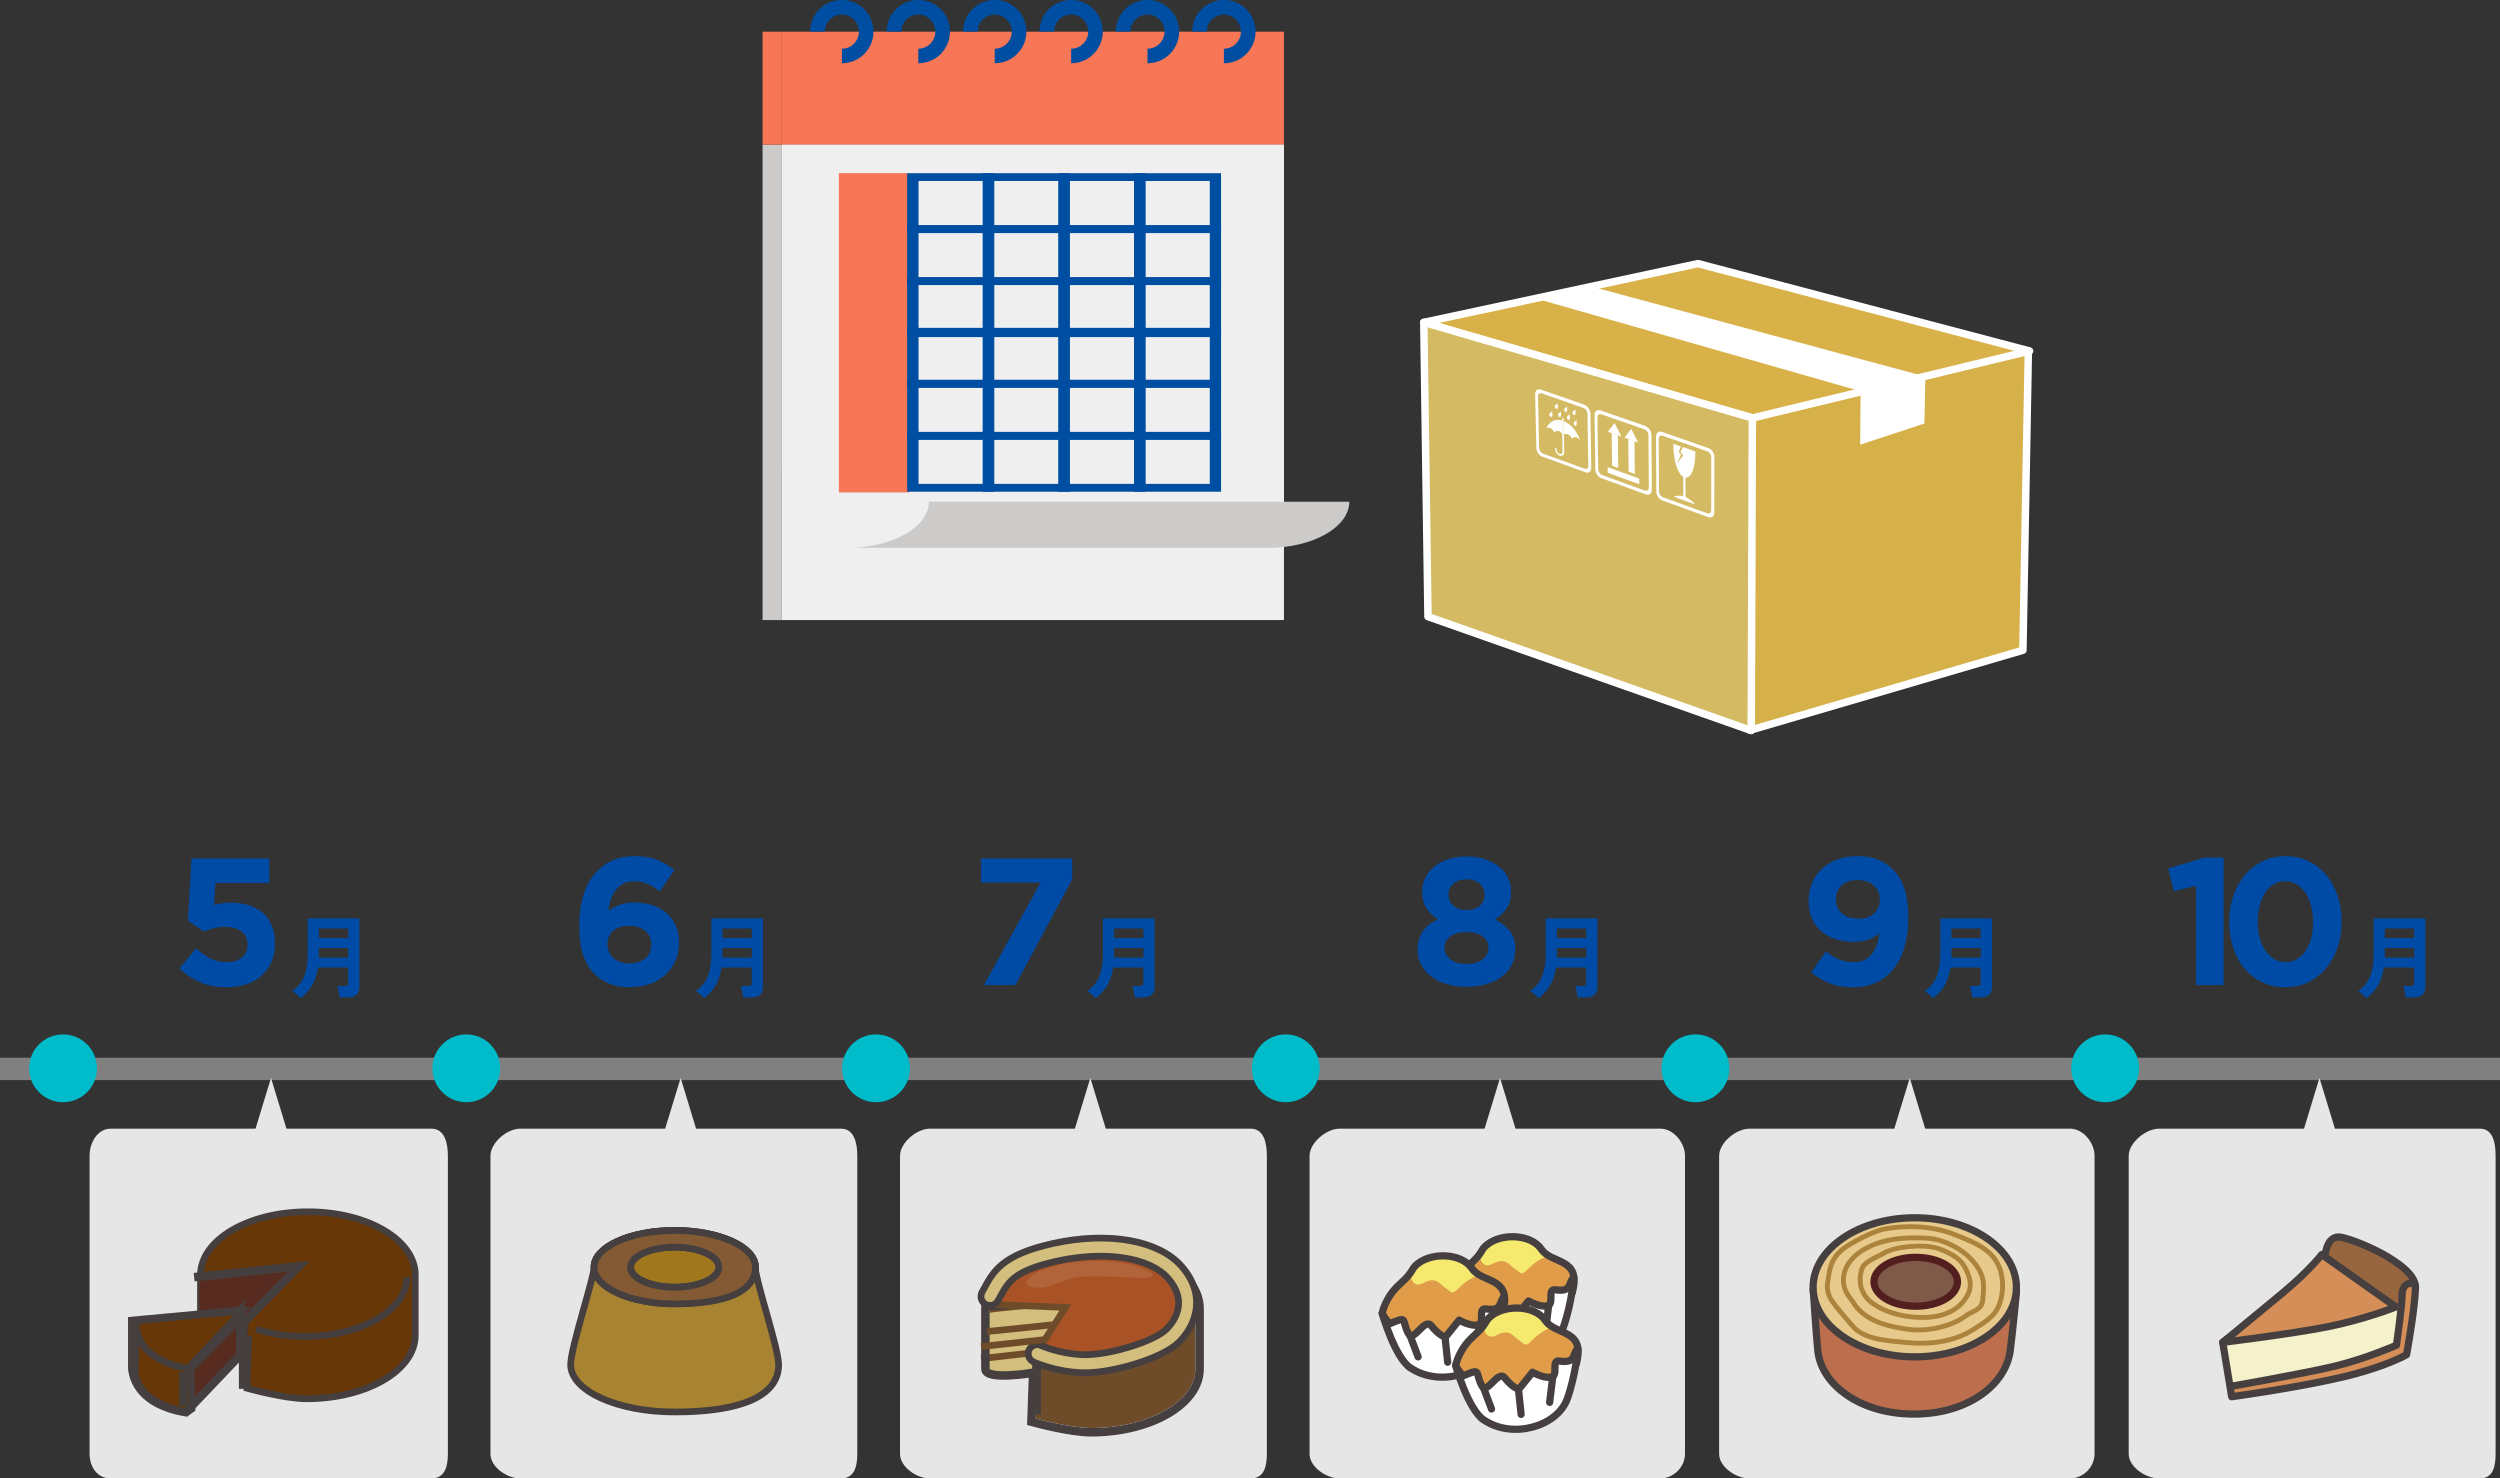 <?xml version="1.0" encoding="UTF-8"?>
<svg id="design" xmlns="http://www.w3.org/2000/svg" width="334.69" height="197.93" xmlns:xlink="http://www.w3.org/1999/xlink" viewBox="0 0 334.69 197.93">
  <rect x="0" y="0" width="334.69" height="197.93" fill="#333333" stroke="none"/>
  <defs>
    <clipPath id="clippath">
      <path d="m212.42,62.75s.07-.04.09-.06c.03-.03.05-.06.07-.09.02-.04.03-.08.04-.12,0-.04.01-.1.01-.15,0,.05,0,.1-.01.15-.01.05-.03.08-.04.12-.02.04-.04.07-.07.09-.03.02-.06.04-.09.06Z" style="fill: #fff;"/>
    </clipPath>
    <clipPath id="clippath-1">
      <path d="m208.27,59.96h.01s0,0,0,0c0,0,0,0,0,0h0s0,0,0,0h-.01Z" style="fill: #fff;"/>
    </clipPath>
    <clipPath id="clippath-2">
      <path d="m208.31,59.96s.04.02.05.04c.01.01.02.03.03.04,0,.01.01.03.01.03,0,.02,0,.03,0,.03,0,0,0,0,0-.02,0,0,0-.02-.01-.04,0-.01-.02-.03-.03-.04-.01-.01-.03-.03-.05-.04Z" style="fill: #fff;"/>
    </clipPath>
    <clipPath id="clippath-3">
      <path d="m209.03,61.02h-.05s-.03,0-.05,0c-.02,0-.04,0-.05,0-.02,0-.04-.01-.05-.02.02,0,.04.01.05.02.02,0,.04,0,.05,0,.02,0,.03,0,.05,0h.05Z" style="fill: #fff;"/>
    </clipPath>
    <clipPath id="clippath-4">
      <path d="m207.49,57.28c-.05-.02-.1-.03-.15-.03-.05,0-.1,0-.14.01-.04.01-.08.03-.12.05-.04.02-.07.05-.09.09.03-.04.06-.07.09-.09.04-.02.07-.04.12-.05.04-.01.09-.01.14-.01.05,0,.1.01.15.03Z" style="fill: #fff;"/>
    </clipPath>
    <clipPath id="clippath-5">
      <path d="m208.1,57.94c-.02-.07-.06-.14-.1-.21-.04-.07-.09-.13-.14-.19-.05-.06-.11-.11-.17-.15-.06-.04-.12-.08-.19-.1.07.02.13.06.19.1.06.04.12.09.17.15.05.06.1.12.14.19.04.07.07.14.1.21Z" style="fill: #fff;"/>
    </clipPath>
    <clipPath id="clippath-6">
      <polygon points="207.63 55.79 207.63 55.8 207.64 55.8 207.65 55.8 207.65 55.8 207.65 55.8 207.64 55.8 207.64 55.8 207.63 55.79" style="fill: #fff;"/>
    </clipPath>
    <clipPath id="clippath-7">
      <path d="m207.58,55.76s-.05-.05-.07-.08c-.02-.03-.03-.06-.04-.09-.01-.03-.02-.06-.02-.1,0-.03,0-.06.01-.09-.01.03-.01.06-.01.09,0,.03,0,.07.02.1,0,.03.02.06.04.09.02.03.04.05.07.08Z" style="fill: #fff;"/>
    </clipPath>
    <clipPath id="clippath-8">
      <path d="m208.67,57.7c-.07-.02-.13-.03-.19-.03-.06,0-.11.01-.16.03-.05.02-.09.05-.13.1-.04.04-.07.09-.09.14.02-.05.05-.1.09-.14.04-.04.08-.07.13-.1.05-.02.1-.03.16-.03.06,0,.12,0,.19.03Z" style="fill: #fff;"/>
    </clipPath>
    <clipPath id="clippath-9">
      <path d="m207.46,55.41s.03-.06.07-.1c.03-.04.08-.08.12-.11.04-.03.08-.07.11-.09.03-.02.05-.04.05-.04,0,0-.02.02-.05.04-.03.02-.07.06-.11.09-.04.03-.08.07-.12.11-.03.03-.06.07-.07.1Z" style="fill: #fff;"/>
    </clipPath>
    <clipPath id="clippath-10">
      <path d="m209.85,58.12s-.09-.02-.14-.03c-.04,0-.08,0-.13,0-.04,0-.08.02-.11.04-.03.02-.06.04-.09.07.03-.03.06-.05.09-.07.04-.02.07-.03.11-.04.04-.01.08-.01.13,0,.05,0,.09.01.14.03Z" style="fill: #fff;"/>
    </clipPath>
    <clipPath id="clippath-11">
      <polygon points="208.77 55.81 208.78 55.81 208.79 55.82 208.8 55.82 208.81 55.82 208.8 55.82 208.79 55.82 208.78 55.81 208.77 55.81" style="fill: #fff;"/>
    </clipPath>
    <clipPath id="clippath-12">
      <path d="m206.99,57.41c.08-.24.2-.44.34-.61.14-.17.31-.31.49-.41.19-.1.39-.16.62-.17.22-.02.46.01.71.09-.25-.08-.49-.11-.71-.09-.23.01-.43.08-.62.17-.18.1-.35.24-.49.41-.14.17-.25.38-.34.61Z" style="fill: #fff;"/>
    </clipPath>
    <clipPath id="clippath-13">
      <path d="m208.32,54.71s0,0,.01,0c0,0,0,0,.01,0h0s.01,0,.01,0c0,0,0,0,0,0h-.01s0,0-.01-.01c0,0,0,0-.01,0Z" style="fill: #fff;"/>
    </clipPath>
    <clipPath id="clippath-14">
      <path d="m210.47,58.78c-.03-.07-.06-.14-.1-.21-.04-.07-.09-.13-.14-.19-.05-.06-.11-.11-.17-.15-.06-.04-.13-.08-.19-.1.07.02.13.06.19.1.06.04.12.09.17.15.05.06.1.12.14.19.04.07.07.14.1.21Z" style="fill: #fff;"/>
    </clipPath>
    <clipPath id="clippath-15">
      <path d="m208.98,55.73s-.02.04-.03.05c-.01.01-.03.03-.04.03-.02,0-.03.01-.05.01-.02,0-.04,0-.05,0,.02,0,.04,0,.05,0,.02,0,.04,0,.05-.01.01,0,.03-.02.04-.03,0-.01.02-.03.03-.05Z" style="fill: #fff;"/>
    </clipPath>
    <clipPath id="clippath-16">
      <path d="m208.55,54.65s-.02.04-.03.05c-.01.01-.03.02-.04.03-.01,0-.04,0-.05,0s-.04,0-.06,0c.02,0,.04,0,.06,0s.04,0,.05,0c.02,0,.03-.02.04-.03.01-.01.02-.03.03-.05Z" style="fill: #fff;"/>
    </clipPath>
    <clipPath id="clippath-17">
      <path d="m209.25,55.99s.04.02.05.04c0,.02.02.03.02.05,0,.02,0,.03,0,.04,0,.01,0,.02,0,.02,0,0,0,0,0-.02,0-.01,0-.02,0-.04,0-.02-.01-.03-.02-.05-.01-.01-.03-.03-.05-.04Z" style="fill: #fff;"/>
    </clipPath>
    <clipPath id="clippath-18">
      <path d="m211.03,58.54c-.07-.02-.13-.03-.19-.03-.06,0-.11.01-.16.04-.05.02-.09.05-.13.09-.04.04-.07.09-.09.14.02-.05.05-.1.09-.14.04-.04.08-.07.13-.09.05-.02.1-.03.16-.04.06,0,.12,0,.19.03Z" style="fill: #fff;"/>
    </clipPath>
    <clipPath id="clippath-19">
      <path d="m209.93,56.16s-.05-.04-.07-.08c-.02-.03-.04-.06-.05-.09-.01-.03-.02-.07-.02-.1s0-.06.01-.09c0,.03-.01.06-.01.09s0,.06.02.1c0,.03.02.06.05.09.02.03.04.05.07.08Z" style="fill: #fff;"/>
    </clipPath>
    <clipPath id="clippath-20">
      <polygon points="209.56 55.13 209.56 55.12 209.55 55.12 209.55 55.12 209.55 55.11 209.55 55.12 209.55 55.12 209.56 55.12 209.56 55.13" style="fill: #fff;"/>
    </clipPath>
    <clipPath id="clippath-21">
      <path d="m211.56,59c-.03-.05-.06-.1-.1-.15-.04-.05-.08-.09-.12-.13-.04-.04-.09-.07-.14-.1-.05-.03-.1-.05-.15-.07.05.02.1.04.15.07.05.03.09.06.14.1.04.04.08.08.12.13.04.05.07.1.1.15Z" style="fill: #fff;"/>
    </clipPath>
    <clipPath id="clippath-22">
      <path d="m209.34,56.38c.24.1.48.24.71.41.22.17.44.37.63.61.19.23.37.48.51.75.15.27.28.56.37.85-.09-.27-.2-.53-.33-.78-.13-.25-.28-.49-.45-.7-.17-.22-.36-.41-.55-.59-.2-.17-.41-.32-.63-.44-.02,0-.04-.02-.06-.03-.02-.01-.04-.02-.06-.03-.02-.01-.04-.02-.06-.03-.02,0-.04-.02-.06-.02Z" style="fill: #fff;"/>
    </clipPath>
    <clipPath id="clippath-23">
      <path d="m210.85,56.97s0,0,0,0c0,0,0,0,0,0,0,0,0,0,.01,0,0,0,0,0,0,0h0s0,0-.01,0c0,0,0,0,0,0,0,0,0,0,0,0Z" style="fill: #fff;"/>
    </clipPath>
    <clipPath id="clippath-24">
      <path d="m210.82,56.94s-.05-.05-.07-.08c-.02-.03-.03-.06-.05-.09-.01-.03-.02-.07-.02-.1,0-.03,0-.06.01-.09,0,.03-.01.06-.01.09,0,.03,0,.06.02.1.01.03.03.06.05.09.02.03.04.05.07.08Z" style="fill: #fff;"/>
    </clipPath>
    <clipPath id="clippath-25">
      <path d="m209.81,55.81s.04-.06.07-.1c.04-.04.08-.07.12-.11.04-.03.08-.06.12-.09.03-.02.05-.04.06-.04,0,0-.02.02-.06.04-.03.02-.07.05-.12.09-.04.04-.08.07-.12.11-.03.04-.06.07-.07.1Z" style="fill: #fff;"/>
    </clipPath>
    <clipPath id="clippath-26">
      <path d="m211.06,56.25s0,.04.01.1c0,.05,0,.12.01.19,0,.07,0,.15,0,.21s0,.12-.01.14c0-.03.01-.08.01-.14s0-.14,0-.21c0-.07,0-.14-.01-.19,0-.05,0-.09-.01-.1Z" style="fill: #fff;"/>
    </clipPath>
    <clipPath id="clippath-27">
      <path d="m210.9,54.82s0,.05,0,.1c0,.05.01.12.02.2,0,.07,0,.15,0,.21,0,.06,0,.12-.01.14,0-.03.01-.08.01-.14,0-.06,0-.14,0-.21,0-.07,0-.14-.02-.2,0-.05,0-.09,0-.1Z" style="fill: #fff;"/>
    </clipPath>
    <clipPath id="clippath-28">
      <path d="m220.22,65.68c.07.02.14.03.21.02.06,0,.12-.03.17-.07.05-.04.08-.09.11-.16.03-.06.04-.14.04-.22,0,.08-.01.16-.04.22-.03.07-.06.12-.11.16-.05.04-.1.06-.17.07-.06,0-.13,0-.21-.02Z" style="fill: #fff;"/>
    </clipPath>
    <clipPath id="clippath-29">
      <path d="m222.32,58.33s.04-.01.07-.02c.02,0,.05,0,.07,0s.05,0,.08,0c.03,0,.05.01.08.02-.03,0-.06-.02-.08-.02-.02,0-.05,0-.08,0s-.05,0-.07,0c-.02,0-.05.01-.07.02Z" style="fill: #fff;"/>
    </clipPath>
    <clipPath id="clippath-30">
      <path d="m194.35,173.23s.36-2.1,2.39-3.91c2.02-1.81,1.33-1.92,2.41-2.74,1.98-1.52,5.83-1.36,7.21.67,1.37,2.03,5.41,1.07,4.13,5.77-.44,1.63-4.9,6.29-8.56,5.64-3.67-.65-7.14-4.19-7.57-5.42Z" style="fill: #e09c48; stroke: #45403f; stroke-linecap: round; stroke-linejoin: round; stroke-width: .97px;"/>
    </clipPath>
    <clipPath id="clippath-31">
      <path d="m185.05,175.79s.36-2.1,2.39-3.91c2.02-1.81,1.33-1.92,2.41-2.74,1.98-1.52,5.83-1.36,7.21.67,1.37,2.03,5.41,1.07,4.13,5.77-.44,1.63-4.9,6.29-8.56,5.64-3.67-.65-7.14-4.19-7.57-5.42Z" style="fill: #e09c48; stroke: #45403f; stroke-linecap: round; stroke-linejoin: round; stroke-width: .97px;"/>
    </clipPath>
    <clipPath id="clippath-32">
      <path d="m194.89,182.78s.36-2.1,2.39-3.91c2.02-1.81,1.33-1.92,2.41-2.74,1.98-1.52,5.83-1.36,7.21.67,1.37,2.03,5.41,1.07,4.13,5.77-.44,1.63-4.9,6.29-8.56,5.64-3.67-.65-7.14-4.19-7.57-5.42Z" style="fill: #e09c48; stroke: #45403f; stroke-linecap: round; stroke-linejoin: round; stroke-width: .97px;"/>
    </clipPath>
    <clipPath id="clippath-33">
      <path d="m311.08,169.65c.15-2.55.68-3.98,1.95-4.05,1.28-.08,10.5,3.53,10.35,6.83-.15,3.3-1.2,8.93-1.2,8.93,0,0-2.79,1.65-8.72,3.03-6.1,1.42-14.69,2.6-14.69,2.6l-1.2-7.28,13.5-10.05Z" style="fill: #f5f1cb; stroke: #45403f; stroke-linecap: round; stroke-linejoin: round; stroke-width: .97px;"/>
    </clipPath>
  </defs>
  <g>
    <g>
      <polygon points="234.44 55.91 271.55 46.95 270.82 87.05 234.3 97.76 234.44 55.91" style="fill: #d6b149; stroke: #fff; stroke-linecap: round; stroke-linejoin: round;"/>
      <polygon points="190.61 43.16 227.32 35.29 271.71 46.99 234.6 55.96 190.61 43.16" style="fill: #d8b248; stroke: #fff; stroke-linecap: round; stroke-linejoin: round;"/>
      <polygon points="234.6 55.96 234.45 97.8 191.17 82.55 190.61 43.16 234.6 55.96" style="fill: #d4ba63; stroke: #fff; stroke-linecap: round; stroke-linejoin: round;"/>
    </g>
    <polygon points="249.41 52.47 206.1 40.1 213.12 38.38 257.76 50.41 249.41 52.47" style="fill: #fff;"/>
    <polygon points="249.09 52.53 257.76 50.41 257.63 56.7 249.03 59.53 249.09 52.53" style="fill: #fff;"/>
    <g>
      <g>
        <path d="m212.42,62.75s.07-.04.09-.06c.03-.03.05-.06.07-.09.02-.04.03-.08.04-.12,0-.04.01-.1.01-.15,0,.05,0,.1-.01.15-.01.05-.03.08-.04.12-.02.04-.04.07-.07.09-.03.02-.06.04-.09.06Z" style="fill: #fff;"/>
        <g style="clip-path: url(#clippath);">
          <path d="m212.42,62.75s.07-.04.09-.06c.03-.03.05-.06.07-.09.02-.04.03-.08.04-.12,0-.04.01-.1.01-.15,0,.05,0,.1-.01.15-.01.05-.03.08-.04.12-.02.04-.04.07-.07.09-.03.02-.06.04-.09.06h0Z" style="fill: #fff;"/>
        </g>
      </g>
      <path d="m209.34,56.38c.24.1.48.24.71.41.22.17.44.37.63.61.19.23.37.48.51.75.15.27.28.56.37.85-.03-.05-.06-.1-.1-.15-.04-.05-.08-.09-.12-.13-.04-.04-.09-.07-.14-.1-.05-.03-.1-.05-.15-.07-.07-.02-.13-.04-.19-.04s-.12.01-.17.03c-.05.02-.1.05-.14.09-.04.04-.07.09-.09.14-.03-.07-.06-.14-.1-.21-.04-.07-.09-.13-.14-.19-.05-.06-.11-.11-.17-.15-.06-.04-.13-.08-.19-.1-.05-.02-.1-.03-.15-.03-.04,0-.09,0-.13,0-.04,0-.08.02-.11.04-.03.02-.07.04-.1.08l-.03-1.84Z" style="fill: #fff;"/>
      <path d="m212.13,54.2c.11.04.21.1.3.18.09.08.18.17.25.28.07.11.13.23.17.35.04.13.07.25.07.37l.11,7.25c0,.12-.02.24-.05.33-.04.09-.09.17-.16.22-.07.05-.15.09-.24.1-.09.01-.19,0-.3-.04l-5.83-2.12c-.1-.04-.2-.1-.29-.18-.09-.08-.17-.17-.24-.27-.07-.11-.12-.22-.17-.34-.04-.12-.06-.24-.07-.37l-.16-7.17c0-.12.02-.24.05-.33.03-.09.09-.17.15-.23.07-.06.15-.1.24-.11.09-.01.19,0,.3.03l5.88,2.04Zm.51,8.12l-.11-6.89c0-.09-.02-.17-.04-.26-.03-.09-.07-.17-.11-.24-.05-.07-.1-.14-.17-.19-.06-.05-.13-.09-.2-.12l-5.62-1.96c-.07-.02-.14-.03-.2-.02-.06,0-.11.04-.16.08-.04.04-.08.09-.1.16-.02.07-.04.14-.03.23l.15,6.83c0,.09.02.17.05.25.03.08.06.16.11.23.05.07.1.14.16.19.06.05.13.09.2.12l5.58,2.02c.07.02.14.03.2.02.06,0,.11-.03.16-.07.05-.04.08-.09.11-.16.02-.07.04-.14.04-.22h0Z" style="fill: #fff;"/>
      <g>
        <path d="m208.27,59.96h.01s0,0,0,0c0,0,0,0,0,0h0s0,0,0,0h-.01Z" style="fill: #fff;"/>
        <g style="clip-path: url(#clippath-1);">
          <path d="m208.27,59.96h.01s0,0,0,0c0,0,0,0,0,0h0s0,0,0,0h-.01Z" style="fill: #fff;"/>
        </g>
      </g>
      <g>
        <path d="m208.31,59.96s.04.02.05.04c.01.01.02.03.03.04,0,.01.01.03.01.03,0,.02,0,.03,0,.03,0,0,0,0,0-.02,0,0,0-.02-.01-.04,0-.01-.02-.03-.03-.04-.01-.01-.03-.03-.05-.04Z" style="fill: #fff;"/>
        <g style="clip-path: url(#clippath-2);">
          <path d="m208.31,59.96s.04.02.05.04c.01.01.02.03.03.04,0,.01.01.03.01.03,0,.02,0,.03,0,.03,0,0,0,0,0-.02,0,0,0-.02-.01-.04,0-.01-.02-.03-.03-.04-.01-.01-.03-.03-.05-.04h0Z" style="fill: #fff;"/>
        </g>
      </g>
      <g>
        <path d="m209.03,61.02h-.05s-.03,0-.05,0c-.02,0-.04,0-.05,0-.02,0-.04-.01-.05-.02.02,0,.04.01.05.02.02,0,.04,0,.05,0,.02,0,.03,0,.05,0h.05Z" style="fill: #fff;"/>
        <g style="clip-path: url(#clippath-3);">
          <path d="m209.03,61.02h-.05s-.03,0-.05,0c-.02,0-.04,0-.05,0-.02,0-.04-.01-.05-.02.02,0,.04.01.05.02.02,0,.04,0,.05,0,.02,0,.03,0,.05,0h.05Z" style="fill: #fff;"/>
        </g>
      </g>
      <g>
        <path d="m207.49,57.28c-.05-.02-.1-.03-.15-.03-.05,0-.1,0-.14.01-.04.01-.08.03-.12.05-.04.02-.07.05-.09.09.03-.04.06-.07.09-.09.04-.02.07-.04.12-.05.04-.01.09-.01.14-.01.05,0,.1.01.15.03Z" style="fill: #fff;"/>
        <g style="clip-path: url(#clippath-4);">
          <path d="m207.49,57.28c-.05-.02-.1-.03-.15-.03-.05,0-.1,0-.14.01-.04.01-.08.03-.12.05-.04.02-.07.05-.09.09.03-.04.06-.07.09-.09.04-.02.07-.04.12-.05.04-.01.09-.01.14-.01.05,0,.1.01.15.03h0Z" style="fill: #fff;"/>
        </g>
      </g>
      <g>
        <path d="m208.1,57.94c-.02-.07-.06-.14-.1-.21-.04-.07-.09-.13-.14-.19-.05-.06-.11-.11-.17-.15-.06-.04-.12-.08-.19-.1.07.02.13.06.19.1.06.04.12.09.17.15.05.06.1.12.14.19.04.07.07.14.1.21Z" style="fill: #fff;"/>
        <g style="clip-path: url(#clippath-5);">
          <path d="m208.1,57.94c-.02-.07-.06-.14-.1-.21-.04-.07-.09-.13-.14-.19-.05-.06-.11-.11-.17-.15-.06-.04-.12-.08-.19-.1.07.02.13.06.19.1.06.04.12.09.17.15.05.06.1.12.14.19.04.07.07.14.1.21h0Z" style="fill: #fff;"/>
        </g>
      </g>
      <g>
        <polygon points="207.63 55.79 207.63 55.8 207.64 55.8 207.65 55.8 207.65 55.8 207.65 55.8 207.64 55.8 207.64 55.8 207.63 55.79" style="fill: #fff;"/>
        <g style="clip-path: url(#clippath-6);">
          <polygon points="207.65 55.8 207.65 55.8 207.64 55.8 207.64 55.8 207.63 55.79 207.63 55.8 207.64 55.8 207.65 55.8 207.65 55.8 207.65 55.8" style="fill: #fff;"/>
        </g>
      </g>
      <g>
        <path d="m207.58,55.76s-.05-.05-.07-.08c-.02-.03-.03-.06-.04-.09-.01-.03-.02-.06-.02-.1,0-.03,0-.06.01-.09-.01.03-.01.06-.01.09,0,.03,0,.07.02.1,0,.03.02.06.04.09.02.03.04.05.07.08Z" style="fill: #fff;"/>
        <g style="clip-path: url(#clippath-7);">
          <path d="m207.58,55.76s-.05-.05-.07-.08c-.02-.03-.03-.06-.04-.09-.01-.03-.02-.06-.02-.1,0-.03,0-.06.01-.09-.01.03-.01.06-.01.09,0,.03,0,.07.02.1,0,.03.02.06.04.09.02.03.04.05.07.08h0Z" style="fill: #fff;"/>
        </g>
      </g>
      <g>
        <path d="m208.67,57.7c-.07-.02-.13-.03-.19-.03-.06,0-.11.01-.16.03-.05.02-.09.05-.13.1-.04.04-.07.09-.09.14.02-.05.05-.1.09-.14.04-.04.08-.07.13-.1.05-.02.1-.03.16-.03.06,0,.12,0,.19.03Z" style="fill: #fff;"/>
        <g style="clip-path: url(#clippath-8);">
          <path d="m208.67,57.7c-.07-.02-.13-.03-.19-.03-.06,0-.11.01-.16.03-.05.02-.09.05-.13.1-.04.04-.07.09-.09.14.02-.05.05-.1.09-.14.04-.04.08-.07.13-.1.05-.02.1-.03.16-.03.06,0,.12,0,.19.03h0Z" style="fill: #fff;"/>
        </g>
      </g>
      <path d="m207.81,55.07s0,.04.01.09c0,.05,0,.12.01.2,0,.07,0,.14,0,.21,0,.06,0,.11-.02.14,0,.02-.02.04-.03.05-.01.01-.03.02-.05.03-.01,0-.03.01-.05.01-.02,0-.04,0-.06,0,0,0-.01,0-.02,0,0,0-.01,0-.02,0,0,0-.01,0-.02-.01,0,0-.01,0-.02-.01-.02-.02-.05-.05-.07-.08-.02-.03-.03-.06-.04-.09-.01-.03-.02-.06-.02-.1,0-.03,0-.06.01-.09,0-.03.03-.06.07-.1.03-.04.08-.08.12-.11.04-.03.08-.07.11-.09.03-.02.05-.04.05-.04Z" style="fill: #fff;"/>
      <g>
        <path d="m207.46,55.41s.03-.06.07-.1c.03-.04.08-.08.12-.11.04-.03.08-.07.11-.09.03-.02.05-.04.05-.04,0,0-.02.02-.05.04-.03.02-.07.06-.11.09-.04.03-.08.07-.12.11-.03.03-.06.07-.07.1Z" style="fill: #fff;"/>
        <g style="clip-path: url(#clippath-9);">
          <path d="m207.46,55.41s.03-.06.07-.1c.03-.04.08-.08.12-.11.04-.03.08-.07.11-.09.03-.02.05-.04.05-.04,0,0-.02.02-.05.04-.03.02-.07.06-.11.09-.04.03-.08.07-.12.11-.03.03-.06.07-.07.1h0Z" style="fill: #fff;"/>
        </g>
      </g>
      <g>
        <path d="m209.85,58.12s-.09-.02-.14-.03c-.04,0-.08,0-.13,0-.04,0-.08.02-.11.04-.03.02-.06.04-.09.07.03-.03.06-.05.09-.07.04-.02.07-.03.11-.04.04-.01.08-.01.13,0,.05,0,.09.01.14.03Z" style="fill: #fff;"/>
        <g style="clip-path: url(#clippath-10);">
          <path d="m209.85,58.12s-.09-.02-.14-.03c-.04,0-.08,0-.13,0-.04,0-.08.02-.11.04-.03.02-.06.04-.09.07.03-.03.06-.05.09-.07.04-.02.07-.03.11-.04.04-.01.08-.01.13,0,.05,0,.09.01.14.03h0Z" style="fill: #fff;"/>
        </g>
      </g>
      <g>
        <polygon points="208.77 55.81 208.78 55.81 208.79 55.82 208.8 55.82 208.81 55.82 208.8 55.82 208.79 55.82 208.78 55.81 208.77 55.81" style="fill: #fff;"/>
        <g style="clip-path: url(#clippath-11);">
          <polygon points="208.81 55.82 208.8 55.82 208.79 55.82 208.78 55.81 208.77 55.81 208.78 55.81 208.79 55.82 208.8 55.82 208.81 55.82 208.81 55.82" style="fill: #fff;"/>
        </g>
      </g>
      <g>
        <path d="m206.99,57.41c.08-.24.2-.44.34-.61.14-.17.31-.31.49-.41.19-.1.39-.16.62-.17.22-.02.46.01.71.09-.25-.08-.49-.11-.71-.09-.23.01-.43.08-.62.17-.18.1-.35.24-.49.41-.14.17-.25.38-.34.61Z" style="fill: #fff;"/>
        <g style="clip-path: url(#clippath-12);">
          <g>
            <path d="m206.99,57.41s.01-.04.02-.06c0-.02.02-.04.02-.06,0-.02.01-.04.02-.06,0-.02.02-.04.03-.05,0,.02-.02.04-.03.05,0,.02-.01.04-.02.06,0,.02-.02.04-.02.06,0,.02-.01.04-.02.06h0Z" style="fill: #fff;"/>
            <path d="m207.08,57.18c.09-.2.21-.37.35-.51.14-.14.3-.25.47-.33.18-.08.37-.12.58-.13.21,0,.42.02.65.09-.23-.07-.45-.1-.65-.09-.21,0-.4.05-.58.13-.18.08-.33.19-.47.33-.14.14-.26.31-.35.51h0Z" style="fill: #fff;"/>
          </g>
        </g>
      </g>
      <path d="m206.99,57.41c.08-.24.2-.44.34-.61.14-.17.31-.31.49-.41.19-.1.39-.16.62-.17.22-.02.46.01.71.09l.03,1.83s-.06-.1-.1-.14c-.04-.04-.08-.08-.12-.12-.04-.04-.09-.07-.14-.1-.05-.03-.09-.05-.14-.07-.07-.02-.13-.03-.19-.03s-.11,0-.17.03c-.05.02-.1.05-.13.09-.04.04-.07.09-.09.14-.02-.07-.06-.14-.1-.21-.04-.07-.09-.13-.14-.19-.05-.06-.11-.11-.17-.15-.06-.04-.12-.08-.19-.1-.05-.02-.11-.03-.16-.03-.05,0-.1,0-.14.01-.05,0-.09.03-.12.05-.04.02-.07.05-.1.09Z" style="fill: #fff;"/>
      <g>
        <path d="m208.32,54.71s0,0,.01,0c0,0,0,0,.01,0h0s.01,0,.01,0c0,0,0,0,0,0h-.01s0,0-.01-.01c0,0,0,0-.01,0Z" style="fill: #fff;"/>
        <g style="clip-path: url(#clippath-13);">
          <path d="m208.36,54.74s0,0-.01,0h-.01s0,0-.01-.01c0,0,0,0-.01,0,0,0,0,0,.01,0,0,0,0,0,.01,0h0s.01,0,.01,0h0Z" style="fill: #fff;"/>
        </g>
      </g>
      <g>
        <path d="m210.47,58.78c-.03-.07-.06-.14-.1-.21-.04-.07-.09-.13-.14-.19-.05-.06-.11-.11-.17-.15-.06-.04-.13-.08-.19-.1.07.02.13.06.19.1.06.04.12.09.17.15.05.06.1.12.14.19.04.07.07.14.1.21Z" style="fill: #fff;"/>
        <g style="clip-path: url(#clippath-14);">
          <path d="m210.47,58.78c-.03-.07-.06-.14-.1-.21-.04-.07-.09-.13-.14-.19-.05-.06-.11-.11-.17-.15-.06-.04-.13-.08-.19-.1.07.02.13.06.19.1.06.04.12.09.17.15.05.06.1.12.14.19.04.07.07.14.1.21h0Z" style="fill: #fff;"/>
        </g>
      </g>
      <g>
        <path d="m208.98,55.73s-.02.04-.03.05c-.01.01-.03.03-.04.03-.02,0-.03.01-.05.01-.02,0-.04,0-.05,0,.02,0,.04,0,.05,0,.02,0,.04,0,.05-.01.01,0,.03-.02.04-.03,0-.01.02-.03.03-.05Z" style="fill: #fff;"/>
        <g style="clip-path: url(#clippath-15);">
          <path d="m208.98,55.73s-.02.04-.03.05c-.01.01-.03.03-.04.03-.02,0-.03.01-.05.01-.02,0-.04,0-.05,0,.02,0,.04,0,.05,0,.02,0,.04,0,.05-.01.01,0,.03-.02.04-.03,0-.01.02-.03.03-.05h0Z" style="fill: #fff;"/>
        </g>
      </g>
      <g>
        <path d="m208.55,54.65s-.02.04-.03.05c-.01.01-.03.02-.04.03-.01,0-.04,0-.05,0s-.04,0-.06,0c.02,0,.04,0,.06,0s.04,0,.05,0c.02,0,.03-.02.04-.03.01-.01.02-.03.03-.05Z" style="fill: #fff;"/>
        <g style="clip-path: url(#clippath-16);">
          <path d="m208.55,54.65s-.02.04-.03.05c-.01.01-.03.02-.04.03-.01,0-.04,0-.05,0s-.04,0-.06,0c.02,0,.04,0,.06,0s.04,0,.05,0c.02,0,.03-.02.04-.03.01-.01.02-.03.03-.05h0Z" style="fill: #fff;"/>
        </g>
      </g>
      <path d="m209.23,55.99s.05.02.06.04c.02.02.02.04.03.05,0,.01,0,.03.01.05,0,.01,0,.02,0,.02v.23s.04,1.84.04,1.84l.04,2.25c0,.11-.01.21-.04.29-.03.08-.07.14-.13.19-.05.05-.11.07-.19.08-.07,0-.15,0-.24-.03-.08-.03-.16-.08-.24-.14-.07-.06-.14-.14-.2-.22-.05-.09-.1-.18-.13-.28-.03-.1-.05-.21-.05-.32,0,0,0,0,0-.01,0,0,0-.02.01-.03,0,0,.02-.02.03-.02.01,0,.03,0,.06,0,.02,0,.04.02.05.04.01.01.02.03.03.04,0,.01.01.03.01.03,0,.02,0,.03,0,.03,0,.08.01.15.03.22.02.07.05.13.09.19.04.05.08.1.13.14.05.04.11.08.16.09.06.02.11.03.16.02.05,0,.09-.02.13-.05.04-.03.06-.07.08-.13.02-.05.03-.12.03-.2l-.04-2.25-.03-1.83v-.23s0,0,0-.02c0-.01,0-.02,0-.04,0-.01.02-.02.03-.03.02,0,.03,0,.06,0Z" style="fill: #fff;"/>
      <g>
        <path d="m209.25,55.99s.04.02.05.04c0,.02.02.03.02.05,0,.02,0,.03,0,.04,0,.01,0,.02,0,.02,0,0,0,0,0-.02,0-.01,0-.02,0-.04,0-.02-.01-.03-.02-.05-.01-.01-.03-.03-.05-.04Z" style="fill: #fff;"/>
        <g style="clip-path: url(#clippath-17);">
          <path d="m209.25,55.99s.04.02.05.04c0,.02.02.03.02.05,0,.02,0,.03,0,.04,0,.01,0,.02,0,.02,0,0,0,0,0-.02,0-.01,0-.02,0-.04,0-.02-.01-.03-.02-.05-.01-.01-.03-.03-.05-.04h0Z" style="fill: #fff;"/>
        </g>
      </g>
      <path d="m208.97,55.09s0,.04,0,.1c0,.05.01.12.01.19,0,.07,0,.15,0,.21s0,.11-.01.14c0,.02-.02.04-.03.05-.01.01-.03.03-.04.03-.02,0-.03.01-.05.01-.02,0-.04,0-.05,0,0,0-.02,0-.02,0,0,0-.01,0-.02-.01,0,0-.01,0-.02-.01,0,0-.01,0-.02-.01-.02-.02-.05-.05-.07-.08-.02-.03-.03-.06-.04-.09,0-.03-.02-.06-.02-.09,0-.03,0-.06.01-.09,0-.03.04-.06.07-.1.03-.03.08-.07.12-.11.04-.04.08-.07.11-.09.03-.02.05-.04.06-.04Z" style="fill: #fff;"/>
      <path d="m208.53,54s0,.04,0,.1c0,.05.01.12.02.19,0,.07,0,.15,0,.21s0,.11-.01.14c0,.02-.02.04-.03.05-.01.01-.03.02-.04.03-.01,0-.04,0-.05,0s-.04,0-.06,0c0,0-.01,0-.02,0,0,0-.01,0-.02,0,0,0-.01,0-.02-.01,0,0-.01,0-.02-.01-.02-.02-.04-.04-.06-.07-.02-.03-.04-.06-.05-.09-.01-.03-.02-.07-.02-.1,0-.03,0-.06,0-.09.01-.03.04-.06.07-.1.03-.04.08-.08.12-.11.04-.04.08-.07.11-.09.03-.02.05-.04.05-.04Z" style="fill: #fff;"/>
      <g>
        <path d="m211.03,58.54c-.07-.02-.13-.03-.19-.03-.06,0-.11.01-.16.04-.05.02-.09.05-.13.09-.04.04-.07.09-.09.14.02-.05.05-.1.09-.14.04-.04.08-.07.13-.09.05-.02.1-.03.16-.04.06,0,.12,0,.19.03Z" style="fill: #fff;"/>
        <g style="clip-path: url(#clippath-18);">
          <path d="m211.03,58.54c-.07-.02-.13-.03-.19-.03-.06,0-.11.01-.16.04-.05.02-.09.05-.13.09-.04.04-.07.09-.09.14.02-.05.05-.1.09-.14.04-.04.08-.07.13-.09.05-.02.1-.03.16-.04.06,0,.12,0,.19.03h0Z" style="fill: #fff;"/>
        </g>
      </g>
      <g>
        <path d="m209.93,56.16s-.05-.04-.07-.08c-.02-.03-.04-.06-.05-.09-.01-.03-.02-.07-.02-.1s0-.06.01-.09c0,.03-.01.06-.01.09s0,.06.02.1c0,.03.02.06.05.09.02.03.04.05.07.08Z" style="fill: #fff;"/>
        <g style="clip-path: url(#clippath-19);">
          <path d="m209.93,56.16s-.05-.04-.07-.08c-.02-.03-.04-.06-.05-.09-.01-.03-.02-.07-.02-.1s0-.06.01-.09c0,.03-.01.06-.01.09s0,.06.02.1c0,.03.02.06.05.09.02.03.04.05.07.08h0Z" style="fill: #fff;"/>
        </g>
      </g>
      <path d="m209.79,54.42s0,.04,0,.09c0,.05.01.13.01.19,0,.07,0,.15,0,.21s0,.11-.01.14c0,.02-.02.04-.03.05-.01.01-.03.03-.04.03-.02,0-.04.01-.05.01-.02,0-.04,0-.06,0,0,0-.01,0-.02,0,0,0-.01,0-.02,0,0,0-.01,0-.02-.01,0,0-.01,0-.02-.01-.02-.02-.05-.05-.07-.08-.02-.03-.03-.06-.04-.09,0-.03-.01-.07-.02-.1,0-.03,0-.06.02-.09,0-.03.03-.06.07-.1.03-.04.08-.07.12-.11.04-.03.08-.06.11-.09.03-.02.05-.04.06-.04Z" style="fill: #fff;"/>
      <g>
        <polygon points="209.56 55.13 209.56 55.12 209.55 55.12 209.55 55.12 209.55 55.11 209.55 55.12 209.55 55.12 209.56 55.12 209.56 55.13" style="fill: #fff;"/>
        <g style="clip-path: url(#clippath-20);">
          <polygon points="209.56 55.13 209.56 55.12 209.55 55.12 209.55 55.12 209.55 55.11 209.55 55.12 209.55 55.12 209.56 55.12 209.56 55.13 209.56 55.13" style="fill: #fff;"/>
        </g>
      </g>
      <g>
        <path d="m211.56,59c-.03-.05-.06-.1-.1-.15-.04-.05-.08-.09-.12-.13-.04-.04-.09-.07-.14-.1-.05-.03-.1-.05-.15-.07.05.02.1.04.15.07.05.03.09.06.14.1.04.04.08.08.12.13.04.05.07.1.1.15Z" style="fill: #fff;"/>
        <g style="clip-path: url(#clippath-21);">
          <path d="m211.56,59c-.03-.05-.06-.1-.1-.15-.04-.05-.08-.09-.12-.13-.04-.04-.09-.07-.14-.1-.05-.03-.1-.05-.15-.07.05.02.1.04.15.07.05.03.09.06.14.1.04.04.08.08.12.13.04.05.07.1.1.15h0Z" style="fill: #fff;"/>
        </g>
      </g>
      <g>
        <path d="m209.34,56.38c.24.1.48.24.71.41.22.17.44.37.63.61.19.23.37.48.51.75.15.27.28.56.37.85-.09-.27-.2-.53-.33-.78-.13-.25-.28-.49-.45-.7-.17-.22-.36-.41-.55-.59-.2-.17-.41-.32-.63-.44-.02,0-.04-.02-.06-.03-.02-.01-.04-.02-.06-.03-.02-.01-.04-.02-.06-.03-.02,0-.04-.02-.06-.02Z" style="fill: #fff;"/>
        <g style="clip-path: url(#clippath-22);">
          <g>
            <path d="m209.34,56.38s.08.03.11.05c.04.02.07.03.11.05.04.02.07.04.1.06.04.02.07.04.11.06-.04-.02-.07-.04-.11-.06-.04-.02-.07-.04-.1-.06-.04-.02-.07-.03-.11-.05-.04-.02-.08-.03-.11-.05h0Z" style="fill: #fff;"/>
            <path d="m209.77,56.6c.18.11.35.24.51.39.16.14.31.31.45.49.14.18.27.37.39.56.12.2.22.41.31.63-.09-.22-.19-.43-.31-.63-.12-.2-.25-.39-.39-.56-.14-.18-.29-.34-.45-.49-.16-.15-.33-.28-.51-.39h0Z" style="fill: #fff;"/>
            <path d="m211.44,58.66s.02.06.03.08c.01.03.02.06.03.09,0,.03.02.06.03.09,0,.03.02.05.03.08,0-.03-.02-.05-.03-.08-.01-.03-.02-.06-.03-.09-.01-.03-.02-.05-.03-.09-.01-.02-.02-.05-.03-.08h0Z" style="fill: #fff;"/>
          </g>
        </g>
      </g>
      <g>
        <path d="m210.85,56.97s0,0,0,0c0,0,0,0,0,0,0,0,0,0,.01,0,0,0,0,0,0,0h0s0,0-.01,0c0,0,0,0,0,0,0,0,0,0,0,0Z" style="fill: #fff;"/>
        <g style="clip-path: url(#clippath-23);">
          <path d="m210.89,56.99h0s0,0-.01,0c0,0,0,0,0,0,0,0,0,0,0,0,0,0,0,0,0,0,0,0,0,0,0,0,0,0,0,0,.01,0,0,0,0,0,0,0h0Z" style="fill: #fff;"/>
        </g>
      </g>
      <g>
        <path d="m210.82,56.94s-.05-.05-.07-.08c-.02-.03-.03-.06-.05-.09-.01-.03-.02-.07-.02-.1,0-.03,0-.06.01-.09,0,.03-.01.06-.01.09,0,.03,0,.06.02.1.01.03.03.06.05.09.02.03.04.05.07.08Z" style="fill: #fff;"/>
        <g style="clip-path: url(#clippath-24);">
          <path d="m210.82,56.94s-.05-.05-.07-.08c-.02-.03-.03-.06-.05-.09-.01-.03-.02-.07-.02-.1,0-.03,0-.06.01-.09,0,.03-.01.06-.01.09,0,.03,0,.06.02.1.01.03.03.06.05.09.02.03.04.05.07.08h0Z" style="fill: #fff;"/>
        </g>
      </g>
      <g>
        <path d="m209.81,55.81s.04-.06.07-.1c.04-.04.08-.07.12-.11.04-.03.08-.06.12-.09.03-.02.05-.04.06-.04,0,0-.02.02-.06.04-.03.02-.07.05-.12.09-.04.04-.08.07-.12.11-.03.04-.06.07-.07.1Z" style="fill: #fff;"/>
        <g style="clip-path: url(#clippath-25);">
          <path d="m209.81,55.81s.04-.06.07-.1c.04-.04.08-.07.12-.11.04-.03.08-.06.12-.09.03-.02.05-.04.06-.04,0,0-.02.02-.06.04-.03.02-.07.05-.12.09-.04.04-.08.07-.12.11-.03.04-.06.07-.07.1h0Z" style="fill: #fff;"/>
        </g>
      </g>
      <path d="m210.17,55.47s0,.04,0,.1c0,.05.01.12.01.19,0,.07,0,.15,0,.21,0,.06,0,.11-.01.14,0,.02-.02.04-.03.05-.01.01-.03.02-.04.03-.02,0-.03.01-.05.01-.02,0-.04,0-.06-.01,0,0,0,0-.02,0,0,0-.01,0-.02,0,0,0-.01,0-.02-.01,0,0-.01,0-.02-.01-.03-.02-.05-.04-.07-.08-.02-.03-.04-.06-.05-.09-.01-.03-.02-.07-.02-.1s0-.06.01-.09c.01-.03.04-.06.07-.1.04-.04.08-.07.12-.11.04-.03.08-.06.12-.09.03-.02.05-.04.06-.04Z" style="fill: #fff;"/>
      <g>
        <path d="m211.06,56.25s0,.04.01.1c0,.05,0,.12.01.19,0,.07,0,.15,0,.21s0,.12-.01.14c0-.03.01-.08.01-.14s0-.14,0-.21c0-.07,0-.14-.01-.19,0-.05,0-.09-.01-.1Z" style="fill: #fff;"/>
        <g style="clip-path: url(#clippath-26);">
          <path d="m211.06,56.25s0,.04.01.1c0,.05,0,.12.01.19,0,.07,0,.15,0,.21s0,.12-.01.14c0-.03.01-.08.01-.14s0-.14,0-.21c0-.07,0-.14-.01-.19,0-.05,0-.09-.01-.1h0Z" style="fill: #fff;"/>
        </g>
      </g>
      <path d="m211.06,56.25s0,.04.01.1c0,.05,0,.12.01.19,0,.07,0,.15,0,.21s0,.12-.01.14c0,.02-.02.04-.03.06-.01.01-.03.02-.04.03-.02,0-.04.01-.05.01-.02,0-.04,0-.06,0,0,0,0,0-.02,0,0,0-.01,0-.02,0,0,0-.01,0-.02-.01,0,0-.01,0-.02-.01-.03-.02-.05-.05-.07-.08-.02-.03-.03-.06-.05-.09-.01-.03-.02-.07-.02-.1,0-.03,0-.06.01-.09s.04-.06.07-.1c.03-.04.08-.07.12-.11.04-.03.08-.06.11-.09.03-.02.05-.04.06-.04Z" style="fill: #fff;"/>
      <path d="m210.9,54.82s0,.05,0,.1c0,.05.01.12.02.2,0,.07,0,.15,0,.21,0,.06,0,.12-.01.14,0,.02-.02.04-.03.05-.01.01-.03.02-.04.03-.01,0-.03.01-.05.01-.02,0-.04,0-.06-.01,0,0,0,0-.02,0,0,0-.01,0-.02,0,0,0-.01,0-.02-.01,0,0-.01-.01-.02-.02-.02-.02-.05-.05-.07-.08-.02-.03-.03-.06-.05-.09-.01-.03-.02-.06-.02-.09,0-.03,0-.06.01-.09,0-.03.03-.06.07-.1.03-.04.08-.07.12-.11.04-.03.08-.07.11-.09.03-.02.05-.04.06-.04Z" style="fill: #fff;"/>
      <g>
        <path d="m210.9,54.82s0,.05,0,.1c0,.05.01.12.02.2,0,.07,0,.15,0,.21,0,.06,0,.12-.01.14,0-.03.01-.08.01-.14,0-.06,0-.14,0-.21,0-.07,0-.14-.02-.2,0-.05,0-.09,0-.1Z" style="fill: #fff;"/>
        <g style="clip-path: url(#clippath-27);">
          <path d="m210.9,54.82s0,.05,0,.1c0,.05.01.12.02.2,0,.07,0,.15,0,.21,0,.06,0,.12-.01.14,0-.03.01-.08.01-.14,0-.06,0-.14,0-.21,0-.07,0-.14-.02-.2,0-.05,0-.09,0-.09h0Z" style="fill: #fff;"/>
        </g>
      </g>
      <polygon points="216.59 58.28 216.64 62.65 215.82 62.35 215.77 57.99 216.59 58.28" style="fill: #fff;"/>
      <polygon points="216.15 56.64 217.08 58.46 216.59 58.28 215.77 57.99 215.25 57.81 216.15 56.64" style="fill: #fff;"/>
      <g>
        <path d="m220.22,65.68c.07.02.14.03.21.02.06,0,.12-.03.17-.07.05-.04.08-.09.11-.16.03-.06.04-.14.04-.22,0,.08-.01.16-.04.22-.03.07-.06.12-.11.16-.05.04-.1.06-.17.07-.06,0-.13,0-.21-.02Z" style="fill: #fff;"/>
        <g style="clip-path: url(#clippath-28);">
          <path d="m220.22,65.68c.07.02.14.03.21.02.06,0,.12-.03.17-.07.05-.04.08-.09.11-.16.03-.06.04-.14.04-.22,0,.08-.01.16-.04.22-.03.07-.06.12-.11.16-.05.04-.1.06-.17.07-.06,0-.13,0-.21-.02h0Z" style="fill: #fff;"/>
        </g>
      </g>
      <polygon points="218.38 57.42 219.32 59.24 218.82 59.07 217.99 58.78 217.47 58.59 218.38 57.42" style="fill: #fff;"/>
      <path d="m220.29,57.05c.11.04.22.1.31.18.1.08.18.18.26.28.07.11.13.23.17.35.04.12.06.26.06.38l.05,7.33c0,.13-.02.23-.06.33-.04.09-.1.17-.17.23-.07.05-.16.09-.25.1-.1.01-.2,0-.31-.04l-5.99-2.18c-.11-.04-.21-.1-.3-.18-.09-.08-.18-.18-.25-.28-.07-.11-.13-.23-.17-.35-.04-.12-.06-.25-.06-.37l-.11-7.26c0-.13.02-.24.06-.33.04-.1.09-.18.16-.23.07-.06.15-.1.24-.11.09-.01.2,0,.3.03l6.05,2.1Zm.45,8.21l-.05-6.97c0-.09-.02-.18-.04-.26-.03-.08-.07-.17-.12-.24-.05-.07-.1-.14-.17-.19-.06-.05-.13-.09-.21-.12l-5.78-2.02c-.07-.02-.14-.03-.2-.02-.06,0-.12.04-.16.08-.05.04-.08.09-.11.16-.02.06-.04.14-.04.23l.1,6.9c0,.08.02.17.04.25.03.08.07.16.12.23.05.07.1.14.16.19.06.05.13.09.2.12l5.73,2.08c.07.02.14.03.21.02.06,0,.12-.03.17-.07.05-.04.08-.09.11-.16.03-.06.04-.14.04-.22h0Z" style="fill: #fff;"/>
      <polygon points="219.46 64.07 219.46 64.83 215.24 63.3 215.23 62.54 219.46 64.07" style="fill: #fff;"/>
      <polygon points="218.82 59.07 218.86 63.45 218.03 63.15 217.99 58.78 218.82 59.07" style="fill: #fff;"/>
      <path d="m228.7,59.97c.11.04.22.1.32.18.1.08.18.18.26.29.07.11.13.23.18.36.04.13.06.26.06.39l-.02,7.41c0,.13-.02.24-.06.34-.04.09-.1.17-.18.23-.07.06-.16.09-.26.1-.1.01-.21,0-.31-.04l-6.16-2.24c-.11-.04-.22-.1-.31-.18-.09-.08-.18-.18-.25-.29-.07-.11-.13-.23-.17-.35-.04-.13-.06-.25-.06-.38l-.04-7.33c0-.13.02-.24.06-.34.04-.1.1-.18.17-.23.07-.06.16-.09.25-.11.1-.01.2,0,.31.04l6.22,2.17Zm.39,8.3v-7.04c.01-.09,0-.18-.03-.26-.03-.09-.07-.17-.12-.24-.05-.08-.11-.14-.18-.2-.06-.05-.14-.1-.21-.12l-5.95-2.07c-.08-.02-.14-.03-.21-.02-.06,0-.12.03-.17.07-.05.04-.09.1-.12.16-.03.07-.04.15-.04.23l.04,6.98c0,.09.01.17.04.26.03.08.07.17.12.24.05.08.11.14.17.19.06.06.13.1.21.12l5.9,2.14c.07.03.15.03.21.03.07,0,.12-.03.18-.07.05-.04.09-.09.11-.16.03-.06.05-.14.05-.23h0Z" style="fill: #fff;"/>
      <path d="m226.97,60.43c0,.58-.04,1.1-.1,1.54-.07.45-.16.82-.28,1.12-.12.3-.26.52-.42.67-.16.14-.34.2-.52.18v2.57c.11.05.24.13.37.22.13.09.27.19.4.29.13.1.24.19.32.28.08.09.13.16.13.21l-2.74-.99s.05-.08.13-.1c.08-.03.2-.04.32-.05.12,0,.26,0,.4,0,.14,0,.26.02.37.04v-2.57c-.19-.11-.37-.3-.53-.55-.16-.25-.3-.58-.42-.96-.12-.38-.21-.82-.28-1.31-.07-.49-.1-1.03-.11-1.61l1.02.36-.3.74.32.34-.54,1.21.83-1.1-.38-.45.33-.66,1.68.59Z" style="fill: #fff;"/>
      <path d="m226.2,66.86c.09.06.17.13.25.19.08.06.15.13.22.19.06.06.11.11.15.16.04.05.06.09.06.12,0-.03-.02-.07-.06-.12-.04-.05-.09-.1-.15-.16-.06-.06-.14-.12-.22-.19-.08-.06-.16-.13-.25-.19h0Z" style="fill: #91cdf1;"/>
      <g>
        <path d="m222.32,58.33s.04-.01.07-.02c.02,0,.05,0,.07,0s.05,0,.08,0c.03,0,.05.01.08.02-.03,0-.06-.02-.08-.02-.02,0-.05,0-.08,0s-.05,0-.07,0c-.02,0-.05.01-.07.02Z" style="fill: #fff;"/>
        <g style="clip-path: url(#clippath-29);">
          <path d="m222.62,58.33s-.06-.02-.08-.02c-.02,0-.05,0-.08,0s-.05,0-.07,0c-.02,0-.05.01-.07.02.02,0,.04-.01.07-.02.02,0,.05,0,.07,0s.05,0,.08,0c.03,0,.05.01.08.02h0Z" style="fill: #fff;"/>
        </g>
      </g>
    </g>
  </g>
  <line y1="143.1" x2="334.69" y2="143.1" style="fill: none; stroke: gray; stroke-miterlimit: 10; stroke-width: 3px;"/>
  <circle cx="8.44" cy="143.02" r="4.54" style="fill: #00bbca;"/>
  <g>
    <path d="m30.35,132.17c-1.37,0-2.57-.22-3.58-.67-1.02-.45-1.94-1.07-2.76-1.85l2.25-2.68c.65.58,1.29,1.03,1.94,1.36.65.32,1.35.48,2.11.48.87,0,1.56-.2,2.07-.61.51-.41.76-.99.76-1.75v-.05c0-.73-.28-1.3-.83-1.71-.56-.41-1.28-.61-2.17-.61-.53,0-1.04.06-1.51.18-.48.12-.92.27-1.32.45l-2.15-1.43.48-8.35h10.42v3.27h-7.22l-.19,2.94c.34-.08.68-.15,1.02-.21.34-.06.74-.08,1.21-.08.82,0,1.59.11,2.31.31.72.21,1.35.53,1.89.97s.97,1,1.27,1.68c.31.69.46,1.5.46,2.46v.05c0,.9-.15,1.71-.46,2.43-.31.72-.74,1.33-1.3,1.84-.56.51-1.24.9-2.04,1.17-.8.27-1.68.41-2.65.41Z" style="fill: #004ba5;"/>
    <path d="m40.24,133.64c-.13-.15-.3-.33-.53-.52-.22-.2-.42-.34-.61-.43.76-.53,1.3-1.19,1.62-1.98.32-.79.48-1.76.48-2.91v-4.85h6.91v9.24c0,.89-.53,1.34-1.6,1.34h-1.03c-.02-.14-.04-.31-.08-.51-.04-.19-.08-.38-.12-.57s-.09-.33-.14-.45h.98c.18,0,.3-.03.38-.08.08-.06.11-.17.11-.34v-2.05h-4.04c-.13.88-.38,1.66-.75,2.32-.37.66-.9,1.26-1.59,1.78Zm2.45-8.06h3.93v-1.28h-3.93v1.28Zm0,2.63h3.93v-1.3h-3.93v1.3Z" style="fill: #004ba5;"/>
  </g>
  <path d="m57.76,151.1h-19.41l-2.07-6.79-2.07,6.79H14.81c-1.76,0-2.82,1.88-2.82,3.64v39.9c0,1.76,1.06,3.29,2.82,3.29h42.94c1.76,0,2.21-1.53,2.21-3.29v-39.9c0-1.76-.45-3.64-2.21-3.64Z" style="fill: #e6e6e6;"/>
  <circle cx="62.43" cy="143.02" r="4.54" style="fill: #00bbca;"/>
  <g>
    <path d="m84.43,132.17c-1.11,0-2.05-.15-2.83-.46-.77-.31-1.46-.76-2.05-1.36-.61-.61-1.1-1.42-1.46-2.41-.36-.99-.54-2.33-.54-4.01v-.05c0-1.31.15-2.53.45-3.66.3-1.13.75-2.11,1.37-2.93s1.39-1.47,2.32-1.95,2.03-.72,3.29-.72c.58,0,1.11.04,1.6.12.48.08.94.2,1.36.36.42.16.82.36,1.21.59.39.23.77.49,1.14.78l-1.96,2.87c-.28-.21-.54-.4-.8-.57-.26-.17-.52-.31-.8-.42s-.56-.2-.87-.27-.64-.1-.99-.1c-.53,0-1,.1-1.39.3s-.73.48-1.02.83c-.28.35-.5.77-.67,1.25-.16.49-.27,1.01-.34,1.56.42-.27.9-.52,1.44-.75.54-.22,1.23-.34,2.07-.34s1.62.12,2.35.35c.72.23,1.35.58,1.88,1.03s.95,1.01,1.26,1.68c.31.67.46,1.45.46,2.34v.05c0,.87-.17,1.67-.5,2.39-.33.72-.78,1.34-1.35,1.85s-1.25.92-2.04,1.2c-.79.28-1.64.42-2.56.42Zm-.14-3.2c.92,0,1.63-.24,2.14-.7.51-.47.76-1.07.76-1.8v-.05c0-.73-.26-1.32-.79-1.78s-1.25-.69-2.17-.69-1.63.23-2.14.68-.76,1.04-.76,1.77v.05c0,.73.26,1.33.79,1.81.52.48,1.25.72,2.17.72Z" style="fill: #004ba5;"/>
    <path d="m94.27,133.64c-.13-.15-.3-.33-.53-.52-.22-.2-.42-.34-.61-.43.76-.53,1.3-1.19,1.62-1.98.32-.79.48-1.76.48-2.91v-4.85h6.91v9.24c0,.89-.53,1.34-1.6,1.34h-1.03c-.02-.14-.04-.31-.08-.51-.04-.19-.08-.38-.12-.57s-.09-.33-.14-.45h.98c.18,0,.3-.03.38-.08.08-.06.11-.17.11-.34v-2.05h-4.04c-.13.88-.38,1.66-.75,2.32-.37.66-.9,1.26-1.59,1.78Zm2.45-8.06h3.93v-1.28h-3.93v1.28Zm0,2.63h3.93v-1.3h-3.93v1.3Z" style="fill: #004ba5;"/>
  </g>
  <path d="m112.6,151.1h-19.41l-2.07-6.79-2.07,6.79h-19.41c-1.76,0-3.98,1.88-3.98,3.64v39.9c0,1.76,2.22,3.29,3.98,3.29h42.94c1.76,0,2.19-1.53,2.19-3.29v-39.9c0-1.76-.43-3.64-2.19-3.64Z" style="fill: #e6e6e6;"/>
  <circle cx="117.28" cy="143.02" r="4.54" style="fill: #00bbca;"/>
  <g>
    <path d="m139.3,118.15h-7.96v-3.23h12.2v2.81l-7.6,14.14h-4.21l7.58-13.72Z" style="fill: #004ba5;"/>
    <path d="m146.7,133.64c-.13-.15-.3-.33-.53-.52-.22-.2-.42-.34-.61-.43.76-.53,1.3-1.19,1.62-1.98.32-.79.48-1.76.48-2.91v-4.85h6.91v9.24c0,.89-.53,1.34-1.6,1.34h-1.03c-.02-.14-.04-.31-.08-.51-.04-.19-.08-.38-.12-.57s-.09-.33-.14-.45h.98c.18,0,.3-.03.38-.08.08-.06.11-.17.11-.34v-2.05h-4.04c-.13.88-.38,1.66-.75,2.32-.37.66-.9,1.26-1.59,1.78Zm2.45-8.06h3.93v-1.28h-3.93v1.28Zm0,2.63h3.93v-1.3h-3.93v1.3Z" style="fill: #004ba5;"/>
  </g>
  <path d="m167.45,151.1h-19.41l-2.07-6.79-2.07,6.79h-19.41c-1.76,0-4,1.88-4,3.64v39.9c0,1.76,2.24,3.29,4,3.29h42.94c1.76,0,2.17-1.53,2.17-3.29v-39.9c0-1.76-.41-3.64-2.17-3.64Z" style="fill: #e6e6e6;"/>
  <circle cx="172.13" cy="143.02" r="4.54" style="fill: #00bbca;"/>
  <g>
    <path d="m196.33,132.12c-.94,0-1.8-.12-2.6-.35-.8-.23-1.49-.57-2.07-1s-1.04-.94-1.37-1.54c-.33-.6-.5-1.27-.5-2.01v-.05c0-1.03.23-1.87.69-2.51s1.14-1.17,2.04-1.59c-.65-.4-1.17-.89-1.55-1.47-.38-.57-.57-1.32-.57-2.24v-.05c0-.65.14-1.25.42-1.82.28-.56.69-1.06,1.21-1.48.52-.42,1.15-.75,1.87-.99s1.54-.36,2.44-.36,1.7.12,2.43.36,1.36.57,1.89.98c.52.41.93.9,1.21,1.48s.42,1.18.42,1.83v.05c0,.92-.19,1.67-.58,2.24-.39.57-.91,1.06-1.57,1.47.85.45,1.52.98,2,1.59s.72,1.41.72,2.41v.05c0,.79-.17,1.5-.5,2.11-.33.61-.79,1.14-1.37,1.56-.58.43-1.27.76-2.07.98-.8.23-1.67.34-2.6.34Zm0-3.07c.92,0,1.64-.2,2.16-.61.52-.41.78-.91.78-1.51v-.05c0-.67-.28-1.18-.83-1.55-.55-.37-1.26-.55-2.11-.55s-1.56.18-2.11.55c-.55.37-.83.88-.83,1.55v.05c0,.58.26,1.08.78,1.5.52.41,1.24.62,2.16.62Zm.01-7.22c.74,0,1.33-.19,1.77-.58.44-.39.65-.88.65-1.48v-.05c0-.52-.21-.98-.63-1.38-.42-.4-1.02-.61-1.79-.61s-1.37.2-1.79.6c-.42.4-.63.85-.63,1.37v.05c0,.6.22,1.1.65,1.49s1.03.59,1.77.59Z" style="fill: #004ba5;"/>
    <path d="m205.98,133.64c-.13-.15-.3-.33-.53-.52-.22-.2-.42-.34-.61-.43.76-.53,1.3-1.19,1.62-1.98.32-.79.48-1.76.48-2.91v-4.85h6.91v9.24c0,.89-.53,1.34-1.6,1.34h-1.03c-.02-.14-.04-.31-.08-.51-.04-.19-.08-.38-.12-.57s-.09-.33-.14-.45h.98c.18,0,.3-.03.38-.08.08-.06.11-.17.11-.34v-2.05h-4.04c-.13.88-.38,1.66-.75,2.32-.37.66-.9,1.26-1.59,1.78Zm2.45-8.06h3.93v-1.28h-3.93v1.28Zm0,2.63h3.93v-1.3h-3.93v1.3Z" style="fill: #004ba5;"/>
  </g>
  <path d="m222.3,151.1h-19.41l-2.07-6.79-2.07,6.79h-19.41c-1.76,0-4.02,1.88-4.02,3.64v39.9c0,1.76,2.26,3.29,4.02,3.29h42.94c1.76,0,3.3-1.53,3.3-3.29v-39.9c0-1.76-1.54-3.64-3.3-3.64Z" style="fill: #e6e6e6;"/>
  <circle cx="226.98" cy="143.02" r="4.54" style="fill: #00bbca;"/>
  <g>
    <path d="m248.06,132.17c-1.24,0-2.3-.18-3.17-.55-.87-.37-1.67-.85-2.4-1.44l1.96-2.82c.61.5,1.2.87,1.77,1.1.56.23,1.21.35,1.94.35,1.05,0,1.85-.36,2.41-1.07.56-.71.9-1.65,1.03-2.8-.42.35-.91.64-1.47.84s-1.22.31-1.96.31c-.92,0-1.75-.12-2.49-.38-.74-.25-1.38-.61-1.91-1.08-.53-.47-.94-1.04-1.22-1.72-.28-.68-.42-1.45-.42-2.3v-.05c0-.86.16-1.65.47-2.37.31-.73.75-1.35,1.32-1.88.56-.52,1.25-.94,2.04-1.24.8-.3,1.67-.45,2.62-.45.56,0,1.08.04,1.54.11.46.07.88.18,1.27.33s.75.34,1.09.57c.34.23.67.51.99.84.31.31.58.66.82,1.04.24.39.45.84.63,1.36.18.52.31,1.1.41,1.76s.15,1.4.15,2.24v.05c0,1.37-.16,2.63-.48,3.77-.32,1.14-.79,2.11-1.42,2.92s-1.39,1.44-2.31,1.89-1.99.68-3.2.68Zm.7-9.17c.92,0,1.63-.24,2.14-.72.51-.48.76-1.08.76-1.81v-.05c0-.76-.26-1.38-.79-1.87-.52-.48-1.25-.73-2.19-.73s-1.63.24-2.13.71c-.5.48-.75,1.1-.75,1.85v.05c0,.76.26,1.37.79,1.84s1.25.7,2.17.7Z" style="fill: #004ba5;"/>
    <path d="m258.8,133.64c-.13-.15-.3-.33-.53-.52-.22-.2-.42-.34-.61-.43.76-.53,1.3-1.19,1.62-1.98.32-.79.48-1.76.48-2.91v-4.85h6.91v9.24c0,.89-.53,1.34-1.6,1.34h-1.03c-.02-.14-.04-.31-.08-.51-.04-.19-.08-.38-.12-.57s-.09-.33-.14-.45h.98c.18,0,.3-.03.38-.08.08-.06.11-.17.11-.34v-2.05h-4.04c-.13.88-.38,1.66-.75,2.32-.37.66-.9,1.26-1.59,1.78Zm2.45-8.06h3.93v-1.28h-3.93v1.28Zm0,2.63h3.93v-1.3h-3.93v1.3Z" style="fill: #004ba5;"/>
  </g>
  <path d="m277.15,151.1h-19.41l-2.07-6.79-2.07,6.79h-19.41c-1.76,0-4.04,1.88-4.04,3.64v39.9c0,1.76,2.28,3.29,4.04,3.29h42.94c1.76,0,3.28-1.53,3.28-3.29v-39.9c0-1.76-1.52-3.64-3.28-3.64Z" style="fill: #e6e6e6;"/>
  <circle cx="281.83" cy="143.02" r="4.54" style="fill: #00bbca;"/>
  <g>
    <path d="m293.99,118.58l-2.95.73-.77-3.05,4.87-1.45h2.55v17.06h-3.69v-13.28Z" style="fill: #004ba5;"/>
    <path d="m305.94,132.17c-1.13,0-2.16-.22-3.09-.67-.93-.44-1.72-1.06-2.37-1.84-.65-.78-1.16-1.71-1.51-2.77-.36-1.07-.53-2.21-.53-3.44v-.05c0-1.23.18-2.38.54-3.44.36-1.07.88-1.99,1.54-2.79s1.46-1.41,2.38-1.87c.93-.45,1.96-.68,3.09-.68s2.13.22,3.06.67c.93.44,1.72,1.06,2.37,1.84.65.78,1.16,1.71,1.53,2.77.36,1.07.54,2.21.54,3.44v.05c0,1.23-.18,2.37-.54,3.44s-.88,2-1.54,2.79c-.66.79-1.46,1.41-2.38,1.87s-1.96.68-3.09.68Zm.05-3.37c.56,0,1.07-.13,1.52-.4.45-.27.84-.64,1.16-1.12.32-.48.57-1.04.74-1.7.17-.65.25-1.37.25-2.15v-.05c0-.78-.09-1.49-.27-2.15-.18-.65-.43-1.22-.76-1.71-.33-.49-.73-.87-1.18-1.14-.46-.27-.96-.41-1.51-.41s-1.07.13-1.52.4-.83.64-1.15,1.12c-.31.48-.56,1.04-.74,1.7-.18.66-.27,1.37-.27,2.15v.05c0,.78.09,1.49.27,2.16.18.66.43,1.23.75,1.71.32.48.71.85,1.17,1.13.46.28.97.41,1.54.41Z" style="fill: #004ba5;"/>
    <path d="m316.82,133.64c-.13-.15-.3-.33-.53-.52-.22-.2-.42-.34-.61-.43.76-.53,1.3-1.19,1.62-1.98.32-.79.48-1.76.48-2.91v-4.85h6.91v9.24c0,.89-.53,1.34-1.6,1.34h-1.03c-.02-.14-.04-.31-.08-.51-.04-.19-.08-.38-.12-.57s-.09-.33-.14-.45h.98c.18,0,.3-.03.38-.08.08-.06.11-.17.11-.34v-2.05h-4.04c-.13.88-.38,1.66-.75,2.32-.37.66-.9,1.26-1.59,1.78Zm2.45-8.06h3.93v-1.28h-3.93v1.28Zm0,2.63h3.93v-1.3h-3.93v1.3Z" style="fill: #004ba5;"/>
  </g>
  <path d="m332,151.1h-19.41l-2.07-6.79-2.07,6.79h-19.41c-1.76,0-4.06,1.88-4.06,3.64v39.9c0,1.76,2.3,3.29,4.06,3.29h42.94c1.76,0,2.12-1.53,2.12-3.29v-39.9c0-1.76-.35-3.64-2.12-3.64Z" style="fill: #e6e6e6;"/>
  <path d="m55.6,170.71c0-4.68-6.34-8.48-14.38-8.48s-14.38,3.8-14.38,8.48v8.07c0,1.62,6.43.51,6.43.51l-.21,6.56s5.02,1.41,7.99,1.41c8.03,0,14.54-3.8,14.54-8.48,0-1.46,0-6.61,0-8.07Z" style="fill: #683707; stroke: #45403f; stroke-miterlimit: 10; stroke-width: .9px;"/>
  <path d="m39.87,170.2s-12.81.82-13.08,1.25.05,7.8.05,7.8c0,0-.49.27,1.47.38s4.74-.11,4.74-.11l.33-2.62,6.49-6.71Z" style="fill: #582b21;"/>
  <path d="m54.47,170.97c0,4.39-6.11,7.95-13.64,7.95-2.36,0-4.58-.35-6.52-.96" style="fill: none; stroke: #45403f; stroke-miterlimit: 10; stroke-width: .9px;"/>
  <polyline points="25.99 170.98 40.01 169.52 32.55 177.1 32.55 185.94" style="fill: none; stroke: #45403f; stroke-miterlimit: 10; stroke-width: 1.14px;"/>
  <path d="m32.14,175.5l-14.43,1.34v5.89s-.5,5.02,7.16,6.33l7.31-7.68-.03-5.89Z" style="fill: #582b21;"/>
  <path d="m18.23,176.85l-.11,6.98s.05,2.13,2.62,3.71c2.56,1.58,4.33,1.53,4.33,1.53l.63-.44-.16-5.34,6.81-6.92.05-.85-14.17,1.34Z" style="fill: #683707; stroke: #45403f; stroke-miterlimit: 10; stroke-width: .9px;"/>
  <path d="m32.14,175.5l-14.43,1.34v5.89s-.5,5.02,7.16,6.33l7.31-7.68-.03-5.89Z" style="fill: none; stroke: #45403f; stroke-miterlimit: 10; stroke-width: 1.14px;"/>
  <path d="m18.23,176.85s-.76,5.02,6.9,6.33l7.28-7.68-14.17,1.34Z" style="fill: none; stroke: #45403f; stroke-miterlimit: 10; stroke-width: .9px;"/>
  <line x1="24.56" y1="183.65" x2="24.56" y2="188.22" style="fill: none; stroke: #45403f; stroke-miterlimit: 10; stroke-width: 1.14px;"/>
  <path d="m18.23,176.85s-.76,5.02,6.9,6.33l7.28-7.68-14.17,1.34Z" style="fill: #683707; stroke: #45403f; stroke-miterlimit: 10; stroke-width: .9px;"/>
  <path d="m160.6,175.2c0-4.68-6.3-8.48-14.34-8.48s-14.34,3.8-14.34,8.48v8.07c0,1.62,6.39.51,6.39.51l-.23,6.56s5.01,1.41,7.98,1.41c8.03,0,14.54-3.8,14.54-8.48,0-1.46,0-6.61,0-8.07Z" style="fill: #6e4c2a; stroke: #fff; stroke-miterlimit: 10; stroke-width: 1.14px;"/>
  <path d="m144.87,174.69s-12.81.82-13.08,1.25.05,7.8.05,7.8c0,0-.49.27,1.47.38,1.96.11,4.74-.11,4.74-.11l.33-2.62,6.49-6.71Z" style="fill: #d3be7e;"/>
  <line x1="131.34" y1="181.89" x2="139.54" y2="180.95" style="fill: #c09058; stroke: #6e4c2a; stroke-miterlimit: 10; stroke-width: .9px;"/>
  <path d="m160.6,175.2c0-4.68-6.3-8.48-14.34-8.48s-14.34,3.8-14.34,8.48v8.07c0,1.62,6.39.51,6.39.51l-.23,6.56s5.01,1.41,7.98,1.41c8.03,0,14.54-3.8,14.54-8.48,0-1.46,0-6.61,0-8.07Z" style="fill: none; stroke: #45403f; stroke-miterlimit: 10; stroke-width: 1.14px;"/>
  <path d="m159.48,175.46c0,4.39-6.11,7.95-13.64,7.95-2.36,0-4.58-.35-6.52-.96" style="fill: none; stroke: #45403f; stroke-miterlimit: 10; stroke-width: .9px;"/>
  <polyline points="131.61 174.94 145.94 173.74 138.79 181.59 138.79 189.36" style="fill: none; stroke: #45403f; stroke-miterlimit: 10; stroke-width: 1.14px;"/>
  <path d="m132.55,173.96s2.02-3.23,7.39-4.84c5.38-1.61,9.41-2.15,14.39.27,4.97,2.42,4.84,6.05,2.42,9.28-2.42,3.23-11.02,3.63-13.58,3.76-2.55.13-4.3-1.48-4.3-1.48l3.76-5.92-10.22-.4.13-.67Z" style="fill: #a95225; stroke: #6e4c2a; stroke-miterlimit: 10; stroke-width: .9px;"/>
  <path d="m138.56,170.47c4.72-2.48,12.85-1.91,15.4-.17,2.55,1.74-7.54-.12-10.59.88-3.05,1-3.32,1.41-5.09,1.15-2.13-.32.28-1.86.28-1.86Z" style="fill: #fff; opacity: .1;"/>
  <path d="m145.27,183.78c-.14,0-.27,0-.4,0-3.7-.14-6.41-1.41-6.52-1.46-.6-.29-.86-1.01-.58-1.61.29-.6,1.01-.86,1.61-.58.02,0,2.4,1.11,5.58,1.23,3.36.13,9.54-1.75,11.2-3.41.99-.99,3-3.64.21-6.82-2.44-2.79-8.4-3.72-14.83-2.3-5.73,1.26-6.55,2.76-7.67,4.83-.09.16-.18.32-.27.49-.32.58-1.06.8-1.65.47-.58-.32-.79-1.06-.47-1.65.09-.16.17-.31.26-.47,1.27-2.34,2.47-4.54,9.28-6.04,7.38-1.62,14.12-.42,17.17,3.07,3.38,3.86,1.93,7.86-.32,10.12-2.21,2.21-8.79,4.13-12.61,4.13Z" style="fill: #d3be7e; stroke: #45403f; stroke-miterlimit: 10; stroke-width: .9px;"/>
  <line x1="132.15" y1="178.26" x2="141.29" y2="177.32" style="fill: #c09058; stroke: #6e4c2a; stroke-miterlimit: 10; stroke-width: .9px;"/>
  <line x1="131.34" y1="180.27" x2="139.95" y2="179.33" style="fill: #c09058; stroke: #6e4c2a; stroke-miterlimit: 10; stroke-width: .9px;"/>
  <path d="m90.33,172.33c-3.27,0-5.92-1.2-5.92-2.69s2.65-2.69,5.92-2.69,5.92,1.2,5.92,2.69-2.65,2.69-5.92,2.69Z" style="fill: #a0771d; stroke: #45403f; stroke-miterlimit: 10; stroke-width: .9px;"/>
  <path d="m101.13,169.64c0-2.71-4.83-4.91-10.8-4.91s-10.8,2.2-10.8,4.91c0,1.44-3.13,10.77-3.13,13.06,0,3.49,6.23,6.33,13.92,6.33,9.07,0,13.92-2.21,13.92-6.33,0-2.2-3.13-11.36-3.13-13.06Zm-10.8-2.69c3.27,0,5.92,1.2,5.92,2.69s-2.65,2.69-5.92,2.69-5.92-1.2-5.92-2.69,2.65-2.69,5.92-2.69Z" style="fill: #a88331; stroke: #45403f; stroke-miterlimit: 10; stroke-width: .9px;"/>
  <ellipse cx="90.33" cy="169.64" rx="10.8" ry="4.91" style="fill: none; stroke: #45403f; stroke-miterlimit: 10; stroke-width: .9px;"/>
  <path d="m90.33,164.74c-5.96,0-10.8,2.2-10.8,4.91s4.83,4.91,10.8,4.91c7.03,0,10.8-1.71,10.8-4.91,0-2.71-4.83-4.91-10.8-4.91Zm0,7.6c-3.27,0-5.92-1.2-5.92-2.69s2.65-2.69,5.92-2.69,5.92,1.2,5.92,2.69-2.65,2.69-5.92,2.69Z" style="fill: #835a33; stroke: #45403f; stroke-miterlimit: 10; stroke-width: .9px;"/>
  <g>
    <path d="m194.35,173.23s.36-2.1,2.39-3.91c2.02-1.81,1.33-1.92,2.41-2.74,1.98-1.52,5.83-1.36,7.21.67,1.37,2.03,5.41,1.07,4.13,5.77-.44,1.63-4.9,6.29-8.56,5.64-3.67-.65-7.14-4.19-7.57-5.42Z" style="fill: #e09c48;"/>
    <g style="clip-path: url(#clippath-30);">
      <path d="m198.09,166.21c-.18,1.62,0,3.91,1.77,2.97,1.73-.92,2.2.21,2.9.65.7.43.85,1.01,1.57.29.72-.72,1.6-1.56,3.01-2.01,1.4-.45,2.75-1.17-.42-2.69-3.17-1.52-8.33-1.01-8.82.8Z" style="fill: #f5e96e;"/>
    </g>
    <path d="m194.35,173.23s.36-2.1,2.39-3.91c2.02-1.81,1.33-1.92,2.41-2.74,1.98-1.52,5.83-1.36,7.21.67,1.37,2.03,5.41,1.07,4.13,5.77-.44,1.63-4.9,6.29-8.56,5.64-3.67-.65-7.14-4.19-7.57-5.42Z" style="fill: none; stroke: #45403f; stroke-linecap: round; stroke-linejoin: round; stroke-width: .97px;"/>
  </g>
  <path d="m198.09,180.54c3.81,2.63,9.87.92,11.2-2.84,1.16-3.27,1.4-6.71,1.4-6.71-.8.8-.21,2.02-2.46,1.68-1.17-.18-.07,1.94-1.09,2.15-1.01.22-2.51-.65-2.51-.65,0,0-1.4,1.74-1.69,2.1-.29.36-1.16-.29-2.06-1.37-.9-1.09-2.38,2.45-3.08,1.01-.94-1.94.08-2.31-2.69-1.16-.4.17-.78-1.51-.78-1.51,0,0,1.64,5.85,3.75,7.31Z" style="fill: #fff; stroke: #45403f; stroke-linecap: round; stroke-linejoin: round; stroke-width: .97px;"/>
  <line x1="199.14" y1="179.08" x2="198.09" y2="176.3" style="fill: #efdf88; stroke: #45403f; stroke-linecap: round; stroke-linejoin: round; stroke-width: .97px;"/>
  <line x1="202.76" y1="176.59" x2="203.1" y2="179.81" style="fill: #efdf88; stroke: #45403f; stroke-linecap: round; stroke-linejoin: round; stroke-width: .97px;"/>
  <line x1="206.92" y1="178.2" x2="207.33" y2="174.74" style="fill: #efdf88; stroke: #45403f; stroke-linecap: round; stroke-linejoin: round; stroke-width: .97px;"/>
  <g>
    <path d="m185.05,175.79s.36-2.1,2.39-3.91c2.02-1.81,1.33-1.92,2.41-2.74,1.98-1.52,5.83-1.36,7.21.67,1.37,2.03,5.41,1.07,4.13,5.77-.44,1.63-4.9,6.29-8.56,5.64-3.67-.65-7.14-4.19-7.57-5.42Z" style="fill: #e09c48;"/>
    <g style="clip-path: url(#clippath-31);">
      <path d="m188.8,168.78c-.18,1.62,0,3.91,1.77,2.97,1.73-.92,2.2.21,2.9.65.7.43.85,1.01,1.57.29.72-.72,1.6-1.56,3.01-2.01,1.4-.45,2.75-1.17-.42-2.69-3.17-1.52-8.33-1.01-8.82.8Z" style="fill: #f5e96e;"/>
    </g>
    <path d="m185.05,175.79s.36-2.1,2.39-3.91c2.02-1.81,1.33-1.92,2.41-2.74,1.98-1.52,5.83-1.36,7.21.67,1.37,2.03,5.41,1.07,4.13,5.77-.44,1.63-4.9,6.29-8.56,5.64-3.67-.65-7.14-4.19-7.57-5.42Z" style="fill: none; stroke: #45403f; stroke-linecap: round; stroke-linejoin: round; stroke-width: .97px;"/>
  </g>
  <path d="m188.8,183.1c3.81,2.63,9.87.92,11.2-2.84,1.16-3.27,1.4-6.71,1.4-6.71-.8.8-.21,2.02-2.46,1.68-1.17-.18-.07,1.94-1.09,2.15-1.01.22-2.51-.65-2.51-.65,0,0-1.4,1.74-1.69,2.1-.29.36-1.16-.29-2.06-1.37-.9-1.09-2.38,2.45-3.08,1.01-.94-1.94.08-2.31-2.69-1.16-.4.17-.78-1.51-.78-1.51,0,0,1.64,5.85,3.75,7.31Z" style="fill: #fff; stroke: #45403f; stroke-linecap: round; stroke-linejoin: round; stroke-width: .97px;"/>
  <line x1="189.85" y1="181.65" x2="188.8" y2="178.87" style="fill: #efdf88; stroke: #45403f; stroke-linecap: round; stroke-linejoin: round; stroke-width: .97px;"/>
  <line x1="193.47" y1="179.15" x2="193.81" y2="182.37" style="fill: #efdf88; stroke: #45403f; stroke-linecap: round; stroke-linejoin: round; stroke-width: .97px;"/>
  <line x1="197.62" y1="180.76" x2="198.04" y2="177.3" style="fill: #efdf88; stroke: #45403f; stroke-linecap: round; stroke-linejoin: round; stroke-width: .97px;"/>
  <g>
    <path d="m194.89,182.78s.36-2.1,2.39-3.91c2.02-1.81,1.33-1.92,2.41-2.74,1.98-1.52,5.83-1.36,7.21.67,1.37,2.03,5.41,1.07,4.13,5.77-.44,1.63-4.9,6.29-8.56,5.64-3.67-.65-7.14-4.19-7.57-5.42Z" style="fill: #e09c48;"/>
    <g style="clip-path: url(#clippath-32);">
      <path d="m198.63,175.76c-.18,1.62,0,3.91,1.77,2.97,1.73-.92,2.2.21,2.9.65.7.43.85,1.01,1.57.29.72-.72,1.6-1.56,3.01-2.01,1.4-.45,2.75-1.17-.42-2.69-3.17-1.52-8.33-1.01-8.82.8Z" style="fill: #f5e96e;"/>
    </g>
    <path d="m194.89,182.78s.36-2.1,2.39-3.91c2.02-1.81,1.33-1.92,2.41-2.74,1.98-1.52,5.83-1.36,7.21.67,1.37,2.03,5.41,1.07,4.13,5.77-.44,1.63-4.9,6.29-8.56,5.64-3.67-.65-7.14-4.19-7.57-5.42Z" style="fill: none; stroke: #45403f; stroke-linecap: round; stroke-linejoin: round; stroke-width: .97px;"/>
  </g>
  <path d="m198.63,190.08c3.81,2.63,9.87.92,11.2-2.84,1.16-3.27,1.4-6.71,1.4-6.71-.8.8-.21,2.02-2.46,1.68-1.17-.18-.07,1.94-1.09,2.15-1.01.22-2.51-.65-2.51-.65,0,0-1.4,1.74-1.69,2.1-.29.36-1.16-.29-2.06-1.37-.9-1.09-2.38,2.45-3.08,1.01-.94-1.94.08-2.31-2.69-1.16-.4.17-.78-1.51-.78-1.51,0,0,1.64,5.85,3.75,7.31Z" style="fill: #fff; stroke: #45403f; stroke-linecap: round; stroke-linejoin: round; stroke-width: .97px;"/>
  <line x1="199.68" y1="188.63" x2="198.63" y2="185.85" style="fill: #efdf88; stroke: #45403f; stroke-linecap: round; stroke-linejoin: round; stroke-width: .97px;"/>
  <line x1="203.3" y1="186.13" x2="203.64" y2="189.35" style="fill: #efdf88; stroke: #45403f; stroke-linecap: round; stroke-linejoin: round; stroke-width: .97px;"/>
  <line x1="207.46" y1="187.74" x2="207.88" y2="184.29" style="fill: #efdf88; stroke: #45403f; stroke-linecap: round; stroke-linejoin: round; stroke-width: .97px;"/>
  <path d="m269.95,172.97s-.5,5.34-.83,7.85c-.61,4.65-5.77,8.49-12.88,8.49s-12.39-3.83-12.88-8.49c-.19-1.82-.61-8.16-.61-8.16,0,0,7.86-.32,13.49-.32s13.71.63,13.71.63Z" style="fill: #bc6e4d; stroke: #45403f; stroke-linecap: round; stroke-linejoin: round; stroke-width: .97px;"/>
  <path d="m269.95,172.34c0,5.14-6.09,9.31-13.61,9.31s-13.61-4.17-13.61-9.31,6.09-9.31,13.61-9.31,13.61,4.17,13.61,9.31Z" style="fill: #e7c98b; stroke: #45403f; stroke-linecap: round; stroke-linejoin: round; stroke-width: .97px;"/>
  <path d="m262.06,171.6c0,1.81-2.5,3.27-5.59,3.27s-5.59-1.47-5.59-3.27,2.5-3.27,5.59-3.27,5.59,1.47,5.59,3.27Z" style="fill: #7f5a49; stroke: #531e1e; stroke-linecap: round; stroke-linejoin: round; stroke-width: .97px;"/>
  <path d="m249.25,169.93c.27-1.05,2.05-1.62,2.84-2.1,1.27-.79,3.45-1.01,4.92-1.01,1.61,0,2.65.27,4.04,1.01,1.31.7,1.94,1.39,2.47,2.88.45,1.24.32,2.2-.54,3.35-.79,1.05-1.91,1.7-3.18,2.03-2.3.59-5.31.25-7.48-.7-1.03-.45-2.21-1.14-2.75-2.1-.34-.61-.53-1.11-.53-1.8,0-.55-.07-.51.2-1.56Z" style="fill: none; stroke: #ab833b; stroke-linecap: round; stroke-linejoin: round; stroke-width: .65px;"/>
  <path d="m247.72,173.83c-1.85-2.28-.77-4.92,1.52-6.37,2.6-1.65,5.63-1.85,8.68-1.7,2.83.14,6.2,2.14,7.31,4.8.46,1.1.32,2.21.21,3.47-.12,1.38-1.31,1.41-2.38,2.2-1.96,1.44-5.24,2.07-7.63,1.73-2.5-.35-4.99-.89-6.8-2.86-.38-.42-.61-.98-.99-1.35" style="fill: none; stroke: #ab833b; stroke-linecap: round; stroke-linejoin: round; stroke-width: .65px;"/>
  <path d="m248.27,177.8c1.74,1.63,4.71,1.7,7.08,1.94,2.82.29,6.16-.09,8.59-1.61,1.09-.68,2.64-1.57,3.32-2.67.82-1.32.99-3.25.72-4.67-.63-3.37-3.38-4.35-6.47-5.57-2.87-1.13-6.47-1.23-9.35-.66-1.3.26-4.22,1.75-5.28,2.54-1.27.94-1.81,2.05-2.01,3.38-.2,1.36-.48,2.08.18,3.34.49.93,3.21,3.97,3.21,3.97Z" style="fill: none; stroke: #ab833b; stroke-width: .65px;"/>
  <g>
    <path d="m311.08,169.65c.15-2.55.68-3.98,1.95-4.05,1.28-.08,10.5,3.53,10.35,6.83-.15,3.3-1.2,8.93-1.2,8.93,0,0-2.79,1.65-8.72,3.03-6.1,1.42-14.69,2.6-14.69,2.6l-1.2-7.28,13.5-10.05Z" style="fill: #f5f1cb;"/>
    <g style="clip-path: url(#clippath-33);">
      <path d="m306.88,168.08l18.75,9.78.84-10.75s-13.51-4.95-13.81-4.95-5.78,5.93-5.78,5.93Z" style="fill: #97663e;"/>
      <path d="m324.13,171.83h-1.65s-.9.15-.9,1.58-.75,6.68-.75,6.68c0,0-4.01,1.77-8.11,2.77-4.1,1.01-15.14,2.93-15.14,2.93l.45,2.78,26.11-6.38v-10.35Z" style="fill: #d58e57; stroke: #45403f; stroke-linecap: round; stroke-linejoin: round; stroke-width: .97px;"/>
    </g>
    <path d="m311.08,169.65c.15-2.55.68-3.98,1.95-4.05,1.28-.08,10.5,3.53,10.35,6.83-.15,3.3-1.2,8.93-1.2,8.93,0,0-2.79,1.65-8.72,3.03-6.1,1.42-14.69,2.6-14.69,2.6l-1.2-7.28,13.5-10.05Z" style="fill: none; stroke: #45403f; stroke-linecap: round; stroke-linejoin: round; stroke-width: .97px;"/>
  </g>
  <path d="m305.86,172.87c-1.67,1.4-8.29,6.84-8.29,6.84,0,0,9.23-1.13,14.1-2.1,4.88-.98,9.08-2.64,9.08-2.64l-9.92-7.02s-1.71,2.19-4.98,4.92Z" style="fill: #d58e57; stroke: #45403f; stroke-linecap: round; stroke-linejoin: round; stroke-width: .97px;"/>
  <g>
    <g>
      <g>
        <rect x="104.67" y="19.37" width="67.22" height="63.64" style="fill: #efefef;"/>
        <rect x="104.67" y="4.24" width="67.22" height="15.13" style="fill: #f67656;"/>
        <rect x="102.09" y="19.37" width="2.58" height="63.64" style="fill: #cccbca;"/>
        <rect x="102.09" y="4.24" width="2.58" height="15.13" style="fill: #f67656;"/>
        <path d="m171.89,19.37v54.03h-56.29c-6.04,0-10.93-4.9-10.93-10.94V19.37h67.22Z" style="fill: #efefef;"/>
      </g>
      <g>
        <path d="m163.85,8.48v-1.96c1.26,0,2.28-1.03,2.28-2.29s-1.03-2.28-2.28-2.28-2.28,1.02-2.28,2.28h-1.96c0-2.34,1.9-4.24,4.24-4.24s4.24,1.9,4.24,4.24-1.9,4.24-4.24,4.24Z" style="fill: #004ea2;"/>
        <path d="m153.62,8.48v-1.96c1.26,0,2.28-1.03,2.28-2.29s-1.02-2.28-2.28-2.28-2.28,1.02-2.28,2.28h-1.96c0-2.34,1.9-4.24,4.24-4.24s4.24,1.9,4.24,4.24-1.9,4.24-4.24,4.24Z" style="fill: #004ea2;"/>
        <path d="m143.4,8.48v-1.96c1.26,0,2.29-1.03,2.29-2.29s-1.03-2.28-2.29-2.28-2.28,1.02-2.28,2.28h-1.96c0-2.34,1.9-4.24,4.24-4.24s4.24,1.9,4.24,4.24-1.9,4.24-4.24,4.24Z" style="fill: #004ea2;"/>
        <path d="m133.17,8.48v-1.96c1.26,0,2.28-1.03,2.28-2.29s-1.03-2.28-2.28-2.28-2.28,1.02-2.28,2.28h-1.96c0-2.34,1.9-4.24,4.24-4.24s4.24,1.9,4.24,4.24-1.9,4.24-4.24,4.24Z" style="fill: #004ea2;"/>
        <path d="m122.94,8.48v-1.96c1.26,0,2.28-1.03,2.28-2.29s-1.03-2.28-2.28-2.28-2.28,1.02-2.28,2.28h-1.96c0-2.34,1.9-4.24,4.24-4.24s4.24,1.9,4.24,4.24-1.9,4.24-4.24,4.24Z" style="fill: #004ea2;"/>
        <path d="m112.71,8.48v-1.96c1.26,0,2.28-1.03,2.28-2.29s-1.02-2.28-2.28-2.28-2.29,1.02-2.29,2.28h-1.96c0-2.34,1.9-4.24,4.24-4.24s4.24,1.9,4.24,4.24-1.9,4.24-4.24,4.24Z" style="fill: #004ea2;"/>
      </g>
      <g>
        <rect x="112.31" y="23.18" width="9.45" height="42.74" style="fill: #f67656;"/>
        <g>
          <path d="m133.09,31.2h-11.64v-8.01h11.64v8.01Zm-10.12-1.05h8.6v-5.92h-8.6v5.92Z" style="fill: #004ea2;"/>
          <path d="m143.22,31.2h-11.64v-8.01h11.64v8.01Zm-10.12-1.05h8.61v-5.92h-8.61v5.92Z" style="fill: #004ea2;"/>
          <path d="m153.34,31.2h-11.64v-8.01h11.64v8.01Zm-10.13-1.05h8.61v-5.92h-8.61v5.92Z" style="fill: #004ea2;"/>
          <path d="m163.47,31.2h-11.64v-8.01h11.64v8.01Zm-10.12-1.05h8.61v-5.92h-8.61v5.92Z" style="fill: #004ea2;"/>
          <path d="m133.09,38.16h-11.64v-8.01h11.64v8.01Zm-10.12-1.04h8.6v-5.92h-8.6v5.92Z" style="fill: #004ea2;"/>
          <path d="m143.22,38.16h-11.64v-8.01h11.64v8.01Zm-10.12-1.04h8.61v-5.92h-8.61v5.92Z" style="fill: #004ea2;"/>
          <path d="m153.34,38.16h-11.64v-8.01h11.64v8.01Zm-10.13-1.04h8.61v-5.92h-8.61v5.92Z" style="fill: #004ea2;"/>
          <path d="m163.47,38.16h-11.64v-8.01h11.64v8.01Zm-10.12-1.04h8.61v-5.92h-8.61v5.92Z" style="fill: #004ea2;"/>
          <path d="m133.09,45.13h-11.64v-8.01h11.64v8.01Zm-10.12-1.05h8.6v-5.92h-8.6v5.92Z" style="fill: #004ea2;"/>
          <path d="m143.22,45.13h-11.64v-8.01h11.64v8.01Zm-10.12-1.05h8.61v-5.92h-8.61v5.92Z" style="fill: #004ea2;"/>
          <path d="m153.34,45.13h-11.64v-8.01h11.64v8.01Zm-10.13-1.05h8.61v-5.92h-8.61v5.92Z" style="fill: #004ea2;"/>
          <path d="m163.47,45.13h-11.64v-8.01h11.64v8.01Zm-10.12-1.05h8.61v-5.92h-8.61v5.92Z" style="fill: #004ea2;"/>
        </g>
        <g>
          <path d="m133.09,51.9h-11.64v-8.01h11.64v8.01Zm-10.12-1.05h8.6v-5.92h-8.6v5.92Z" style="fill: #004ea2;"/>
          <path d="m143.22,51.9h-11.64v-8.01h11.64v8.01Zm-10.12-1.05h8.61v-5.92h-8.61v5.92Z" style="fill: #004ea2;"/>
          <path d="m153.34,51.9h-11.64v-8.01h11.64v8.01Zm-10.13-1.05h8.61v-5.92h-8.61v5.92Z" style="fill: #004ea2;"/>
          <path d="m163.47,51.9h-11.64v-8.01h11.64v8.01Zm-10.12-1.05h8.61v-5.92h-8.61v5.92Z" style="fill: #004ea2;"/>
          <path d="m133.09,58.87h-11.64v-8.01h11.64v8.01Zm-10.12-1.04h8.6v-5.92h-8.6v5.92Z" style="fill: #004ea2;"/>
          <path d="m143.22,58.87h-11.64v-8.01h11.64v8.01Zm-10.12-1.04h8.61v-5.92h-8.61v5.92Z" style="fill: #004ea2;"/>
          <path d="m153.34,58.87h-11.64v-8.01h11.64v8.01Zm-10.13-1.04h8.61v-5.92h-8.61v5.92Z" style="fill: #004ea2;"/>
          <path d="m163.47,58.87h-11.64v-8.01h11.64v8.01Zm-10.12-1.04h8.61v-5.92h-8.61v5.92Z" style="fill: #004ea2;"/>
          <path d="m133.09,65.83h-11.64v-8.01h11.64v8.01Zm-10.12-1.05h8.6v-5.92h-8.6v5.92Z" style="fill: #004ea2;"/>
          <path d="m143.22,65.83h-11.64v-8.01h11.64v8.01Zm-10.12-1.05h8.61v-5.92h-8.61v5.92Z" style="fill: #004ea2;"/>
          <path d="m153.34,65.83h-11.64v-8.01h11.64v8.01Zm-10.13-1.05h8.61v-5.92h-8.61v5.92Z" style="fill: #004ea2;"/>
          <path d="m163.47,65.83h-11.64v-8.01h11.64v8.01Zm-10.12-1.05h8.61v-5.92h-8.61v5.92Z" style="fill: #004ea2;"/>
        </g>
      </g>
    </g>
    <path d="m124.35,67.16c0,3.42-4.9,6.19-10.93,6.19h56.29c6.04,0,10.93-2.77,10.93-6.18h-56.29Z" style="fill: #cccbca;"/>
  </g>
</svg>